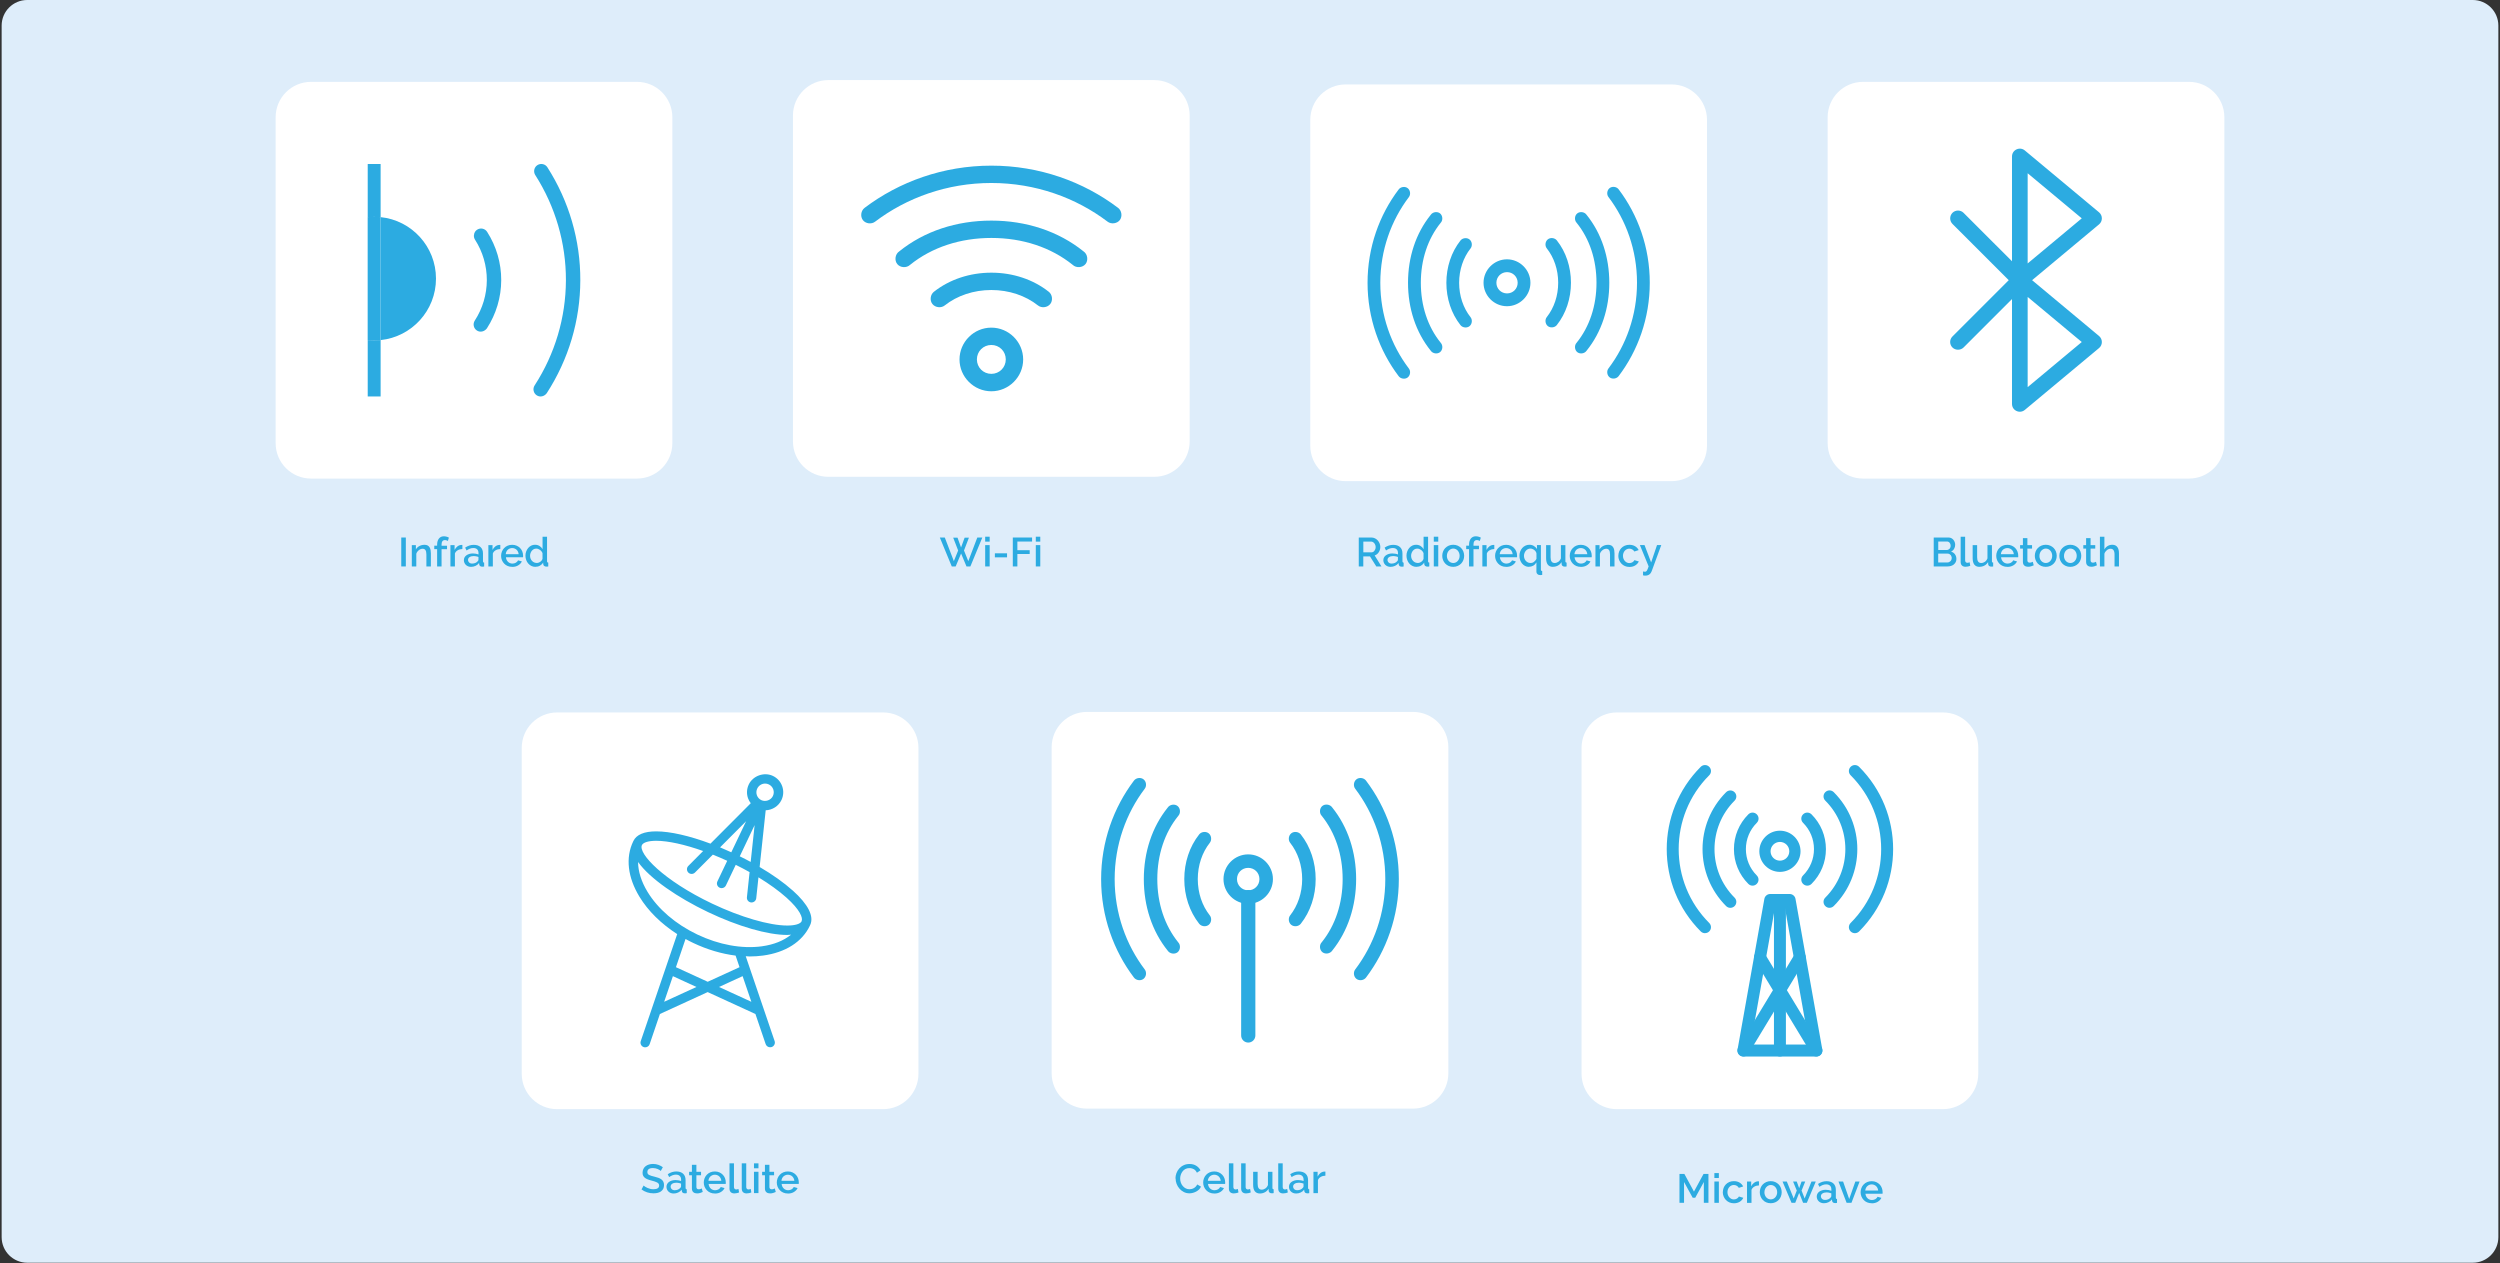 <svg width="758" height="383" viewBox="0 0 758 383" fill="none" xmlns="http://www.w3.org/2000/svg">
<rect x="0" y="0" width="758" height="383" fill="#333333" stroke="none"/>
<g clip-path="url(#clip0_285_2)">
<path d="M749.745 0H8.255C3.972 0 0.5 3.472 0.5 7.755V375.103C0.5 379.386 3.972 382.858 8.255 382.858H749.745C754.028 382.858 757.5 379.386 757.5 375.103V7.755C757.5 3.472 754.028 0 749.745 0Z" fill="#DEEDFA"/>
<path d="M121.663 171.746V162.975H123.05V171.746H121.663Z" fill="#2CABE1"/>
<path d="M130.64 171.746H129.282V168.122C129.282 167.518 129.185 167.065 128.993 166.791C128.801 166.516 128.513 166.379 128.142 166.379C127.95 166.379 127.744 166.42 127.552 166.489C127.36 166.557 127.168 166.667 127.003 166.804C126.825 166.942 126.674 167.106 126.536 167.285C126.399 167.463 126.289 167.669 126.221 167.902V171.746H124.862V165.281H126.097V166.585C126.344 166.145 126.701 165.802 127.168 165.555C127.634 165.308 128.156 165.185 128.719 165.185C129.103 165.185 129.419 165.253 129.666 165.39C129.913 165.528 130.105 165.72 130.256 165.967C130.407 166.214 130.503 166.489 130.558 166.804C130.613 167.12 130.64 167.449 130.64 167.806V171.746Z" fill="#2CABE1"/>
<path d="M132.535 171.745V166.502H131.67V165.445H132.535V165.184C132.535 164.388 132.713 163.757 133.084 163.29C133.454 162.823 133.962 162.604 134.594 162.604C134.855 162.604 135.115 162.645 135.376 162.713C135.637 162.782 135.87 162.878 136.104 163.002L135.802 164.017C135.678 163.949 135.527 163.88 135.362 163.825C135.198 163.77 135.033 163.757 134.868 163.757C134.553 163.757 134.305 163.88 134.127 164.113C133.962 164.347 133.88 164.704 133.88 165.157V165.459H135.541V166.516H133.88V171.759H132.521L132.535 171.745Z" fill="#2CABE1"/>
<path d="M140.194 166.461C139.672 166.475 139.206 166.598 138.794 166.832C138.382 167.065 138.094 167.381 137.929 167.806V171.759H136.57V165.294H137.833V166.735C138.053 166.296 138.341 165.939 138.698 165.665C139.055 165.39 139.439 165.253 139.851 165.226H140.057C140.057 165.226 140.153 165.226 140.194 165.226V166.447V166.461Z" fill="#2CABE1"/>
<path d="M142.816 171.869C142.5 171.869 142.212 171.814 141.951 171.718C141.677 171.608 141.457 171.471 141.265 171.293C141.073 171.114 140.922 170.895 140.812 170.648C140.702 170.401 140.647 170.126 140.647 169.852C140.647 169.55 140.716 169.275 140.839 169.028C140.976 168.781 141.155 168.561 141.402 168.383C141.649 168.204 141.937 168.067 142.267 167.957C142.596 167.861 142.967 167.806 143.379 167.806C143.681 167.806 143.983 167.834 144.285 167.889C144.587 167.944 144.847 168.012 145.081 168.108V167.669C145.081 167.189 144.943 166.818 144.669 166.557C144.394 166.283 144.01 166.159 143.502 166.159C143.159 166.159 142.816 166.228 142.486 166.351C142.157 166.475 141.814 166.667 141.457 166.9L141.031 166.036C141.869 165.473 142.733 165.198 143.626 165.198C144.518 165.198 145.204 165.418 145.698 165.871C146.193 166.324 146.44 166.969 146.44 167.82V170.153C146.44 170.442 146.563 170.593 146.797 170.593V171.759C146.659 171.787 146.549 171.801 146.453 171.814C146.357 171.828 146.261 171.814 146.179 171.814C145.918 171.814 145.712 171.746 145.561 171.622C145.41 171.485 145.328 171.32 145.3 171.114L145.259 170.703C144.971 171.087 144.614 171.375 144.188 171.567C143.763 171.773 143.31 171.869 142.816 171.869ZM143.186 170.867C143.516 170.867 143.832 170.812 144.12 170.689C144.408 170.565 144.641 170.401 144.806 170.195C144.985 170.044 145.067 169.893 145.067 169.728V168.877C144.834 168.781 144.587 168.712 144.326 168.671C144.065 168.616 143.818 168.602 143.571 168.602C143.09 168.602 142.692 168.712 142.377 168.918C142.075 169.124 141.91 169.412 141.91 169.755C141.91 170.071 142.033 170.346 142.267 170.565C142.5 170.785 142.816 170.895 143.186 170.895V170.867Z" fill="#2CABE1"/>
<path d="M151.697 166.461C151.175 166.475 150.709 166.598 150.297 166.832C149.885 167.065 149.597 167.381 149.432 167.806V171.759H148.073V165.294H149.336V166.735C149.556 166.296 149.844 165.939 150.201 165.665C150.558 165.39 150.942 165.253 151.354 165.226H151.56C151.56 165.226 151.656 165.226 151.697 165.226V166.447V166.461Z" fill="#2CABE1"/>
<path d="M155.293 171.869C154.785 171.869 154.332 171.787 153.921 171.609C153.509 171.43 153.152 171.197 152.864 170.881C152.575 170.579 152.342 170.222 152.177 169.824C152.013 169.426 151.93 168.987 151.93 168.534C151.93 168.081 152.013 167.655 152.177 167.244C152.342 166.832 152.562 166.475 152.864 166.173C153.152 165.857 153.509 165.624 153.921 165.445C154.332 165.267 154.799 165.185 155.307 165.185C155.815 165.185 156.268 165.281 156.666 165.459C157.078 165.638 157.421 165.885 157.709 166.187C157.997 166.489 158.217 166.832 158.368 167.23C158.519 167.628 158.601 168.04 158.601 168.479C158.601 168.575 158.601 168.671 158.601 168.753C158.601 168.836 158.588 168.918 158.574 168.973H153.399C153.426 169.261 153.495 169.522 153.605 169.755C153.715 169.989 153.866 170.181 154.044 170.359C154.223 170.538 154.428 170.661 154.648 170.744C154.868 170.826 155.115 170.881 155.362 170.881C155.54 170.881 155.719 170.854 155.897 170.812C156.076 170.771 156.24 170.703 156.391 170.62C156.542 170.538 156.666 170.428 156.789 170.305C156.913 170.181 156.995 170.044 157.064 169.893L158.231 170.222C158.011 170.703 157.64 171.101 157.119 171.416C156.597 171.732 156.007 171.883 155.321 171.883L155.293 171.869ZM157.256 168.026C157.229 167.751 157.16 167.504 157.05 167.271C156.94 167.038 156.803 166.845 156.625 166.681C156.446 166.516 156.254 166.393 156.021 166.31C155.787 166.214 155.554 166.173 155.293 166.173C155.032 166.173 154.799 166.214 154.566 166.31C154.332 166.406 154.14 166.53 153.962 166.681C153.783 166.832 153.646 167.038 153.536 167.271C153.426 167.504 153.358 167.751 153.344 168.026H157.242H157.256Z" fill="#2CABE1"/>
<path d="M162.349 171.869C161.909 171.869 161.511 171.787 161.141 171.609C160.77 171.43 160.454 171.197 160.18 170.881C159.905 170.579 159.699 170.222 159.548 169.81C159.397 169.399 159.315 168.959 159.315 168.493C159.315 168.026 159.384 167.614 159.535 167.216C159.686 166.818 159.878 166.461 160.139 166.159C160.399 165.857 160.701 165.61 161.058 165.432C161.415 165.253 161.8 165.171 162.211 165.171C162.733 165.171 163.186 165.294 163.584 165.541C163.982 165.789 164.284 166.118 164.504 166.502V162.728H165.863V170.14C165.863 170.291 165.89 170.414 165.945 170.469C166 170.538 166.096 170.565 166.233 170.579V171.746C166.096 171.773 165.986 171.787 165.89 171.801C165.808 171.801 165.725 171.801 165.67 171.801C165.396 171.801 165.176 171.732 164.998 171.595C164.819 171.458 164.723 171.279 164.71 171.046L164.682 170.565C164.449 170.963 164.119 171.279 163.708 171.512C163.296 171.746 162.843 171.856 162.335 171.856L162.349 171.869ZM162.678 170.703C162.87 170.703 163.076 170.675 163.268 170.607C163.46 170.538 163.653 170.456 163.817 170.332C163.982 170.208 164.119 170.085 164.243 169.92C164.366 169.769 164.449 169.591 164.49 169.412V167.724C164.421 167.518 164.311 167.326 164.174 167.161C164.037 166.983 163.886 166.845 163.708 166.722C163.529 166.598 163.351 166.502 163.158 166.434C162.966 166.365 162.774 166.338 162.568 166.338C162.294 166.338 162.047 166.392 161.827 166.516C161.607 166.64 161.401 166.804 161.237 167.01C161.072 167.216 160.948 167.449 160.852 167.71C160.756 167.971 160.715 168.246 160.715 168.52C160.715 168.822 160.77 169.097 160.866 169.357C160.962 169.618 161.113 169.852 161.292 170.044C161.47 170.236 161.676 170.401 161.909 170.51C162.143 170.62 162.403 170.675 162.664 170.675L162.678 170.703Z" fill="#2CABE1"/>
<path d="M193.123 24.817H94.307C88.378 24.817 83.573 29.623 83.573 35.551V134.368C83.573 140.296 88.378 145.102 94.307 145.102H193.123C199.052 145.102 203.857 140.296 203.857 134.368V35.551C203.857 29.623 199.052 24.817 193.123 24.817Z" fill="white"/>
<path d="M115.404 65.832V49.717H111.492V65.832C112.137 65.79 112.782 65.777 113.455 65.777C114.128 65.777 114.773 65.79 115.418 65.832H115.404Z" fill="#2CABE1"/>
<path d="M111.492 103.112V120.202H115.404V103.112C114.759 103.153 114.114 103.167 113.441 103.167C112.769 103.167 112.123 103.153 111.478 103.112H111.492Z" fill="#2CABE1"/>
<path d="M132.192 84.473C132.192 74.782 124.834 66.807 115.404 65.832V103.113C124.834 102.138 132.192 94.163 132.192 84.473Z" fill="#2CABE1"/>
<path d="M113.441 65.735C112.782 65.735 112.123 65.776 111.478 65.831V103.112C112.123 103.181 112.769 103.209 113.441 103.209C114.114 103.209 114.759 103.167 115.404 103.112V65.831C114.759 65.763 114.114 65.735 113.441 65.735Z" fill="#2CABE1"/>
<path d="M162.321 50.664C162.486 50.43 162.692 50.224 162.953 50.06C163.968 49.414 165.327 49.703 165.972 50.732C172.534 61.013 175.993 72.873 175.951 85.007C175.924 97.155 172.396 108.987 165.766 119.227C165.053 120.188 163.762 120.531 162.747 119.872C161.731 119.213 161.443 117.868 162.101 116.853C168.278 107.313 171.545 96.29 171.586 84.993C171.614 73.697 168.402 62.66 162.294 53.079C161.813 52.311 161.854 51.364 162.335 50.664H162.321Z" fill="#2CABE1"/>
<path d="M144.051 70.238C144.216 70.004 144.422 69.799 144.683 69.634C145.698 68.989 147.057 69.277 147.702 70.306C150.503 74.699 151.985 79.764 151.971 84.953C151.958 90.141 150.448 95.192 147.62 99.571C146.879 100.532 145.616 100.875 144.6 100.216C143.584 99.558 143.296 98.212 143.955 97.197C146.33 93.532 147.593 89.29 147.606 84.939C147.606 80.588 146.385 76.346 144.024 72.667C143.543 71.912 143.584 70.952 144.065 70.251L144.051 70.238Z" fill="#2CABE1"/>
<path d="M289.016 163.016H290.32L291.391 165.994L292.475 163.016H293.779L292.283 166.914L293.587 170.14L296.319 162.975H297.842L294.219 171.746H293.038L291.405 167.82L289.757 171.746H288.577L284.953 162.975H286.463L289.208 170.14L290.512 166.914L289.003 163.016H289.016Z" fill="#2CABE1"/>
<path d="M298.707 164.224V162.728H300.066V164.224H298.707ZM298.707 171.746V165.281H300.066V171.746H298.707Z" fill="#2CABE1"/>
<path d="M301.645 168.987V167.766H305.337V168.987H301.645Z" fill="#2CABE1"/>
<path d="M307.08 171.746V162.975H312.928V164.196H308.467V166.818H312.2V167.971H308.467V171.746H307.08Z" fill="#2CABE1"/>
<path d="M314.053 164.224V162.728H315.412V164.224H314.053ZM314.053 171.746V165.281H315.412V171.746H314.053Z" fill="#2CABE1"/>
<path d="M349.975 24.282H251.159C245.23 24.282 240.425 29.088 240.425 35.016V133.833C240.425 139.761 245.23 144.567 251.159 144.567H349.975C355.904 144.567 360.71 139.761 360.71 133.833V35.016C360.71 29.088 355.904 24.282 349.975 24.282Z" fill="white"/>
<path d="M300.574 50.225C285.983 50.225 272.613 55.111 262.154 63.018C261.042 63.841 260.781 65.612 261.618 66.724C262.456 67.836 264.24 68.069 265.338 67.204C274.892 59.97 287.163 55.482 300.574 55.482C313.985 55.482 326.256 59.97 335.81 67.204C336.908 68.055 338.679 67.822 339.53 66.724C340.367 65.612 340.106 63.841 338.994 63.018C328.548 55.111 315.165 50.225 300.574 50.225ZM300.574 66.888C290.087 66.888 280.273 70.059 272.627 76.236C271.419 77.046 271.131 78.94 272.05 80.066C272.956 81.192 274.864 81.315 275.921 80.313C282.537 74.973 291.158 72.146 300.588 72.146C310.018 72.146 318.624 74.973 325.254 80.313C326.297 81.315 328.205 81.192 329.125 80.066C330.031 78.94 329.756 77.046 328.548 76.236C320.903 70.073 311.088 66.888 300.601 66.888H300.574ZM300.574 82.674C294.095 82.674 287.918 84.706 283.141 88.48C282.057 89.345 281.851 91.116 282.716 92.186C283.581 93.271 285.351 93.477 286.436 92.612C290.197 89.633 295.207 87.931 300.574 87.931C305.941 87.931 310.951 89.633 314.712 92.612C315.797 93.477 317.567 93.271 318.432 92.186C319.297 91.102 319.091 89.331 318.007 88.48C313.243 84.706 307.067 82.674 300.574 82.674ZM300.574 99.338C295.276 99.338 290.924 103.689 290.924 108.988C290.924 114.286 295.276 118.637 300.574 118.637C305.872 118.637 310.224 114.286 310.224 108.988C310.224 103.689 305.872 99.338 300.574 99.338ZM300.574 104.595C303.031 104.595 304.953 106.531 304.953 108.974C304.953 111.417 303.017 113.353 300.574 113.353C298.131 113.353 296.195 111.417 296.195 108.974C296.195 106.531 298.131 104.595 300.574 104.595Z" fill="#2CABE1"/>
<path d="M411.978 171.746V162.975H415.794C416.192 162.975 416.549 163.057 416.892 163.222C417.221 163.386 417.51 163.606 417.743 163.867C417.976 164.128 418.168 164.443 418.306 164.787C418.443 165.13 418.512 165.473 418.512 165.83C418.512 166.132 418.47 166.406 418.388 166.681C418.306 166.955 418.196 167.202 418.045 167.436C417.894 167.669 417.715 167.861 417.496 168.04C417.276 168.218 417.043 168.328 416.796 168.41L418.855 171.746H417.29L415.382 168.699H413.35V171.746H411.964H411.978ZM413.364 167.477H415.78C415.972 167.477 416.151 167.436 416.315 167.353C416.48 167.271 416.617 167.147 416.727 166.996C416.837 166.845 416.933 166.667 417.002 166.475C417.07 166.283 417.098 166.063 417.098 165.843C417.098 165.624 417.057 165.418 416.974 165.212C416.892 165.02 416.796 164.841 416.672 164.69C416.549 164.539 416.398 164.43 416.233 164.334C416.068 164.251 415.89 164.21 415.711 164.21H413.364V167.477Z" fill="#2CABE1"/>
<path d="M421.6 171.869C421.284 171.869 420.996 171.814 420.735 171.718C420.461 171.608 420.241 171.471 420.049 171.293C419.857 171.114 419.706 170.895 419.596 170.648C419.486 170.401 419.431 170.126 419.431 169.852C419.431 169.55 419.5 169.275 419.623 169.028C419.761 168.781 419.939 168.561 420.186 168.383C420.433 168.204 420.722 168.067 421.051 167.957C421.38 167.861 421.751 167.806 422.163 167.806C422.465 167.806 422.767 167.834 423.069 167.889C423.371 167.944 423.632 168.012 423.865 168.108V167.669C423.865 167.189 423.728 166.818 423.453 166.557C423.179 166.283 422.794 166.159 422.286 166.159C421.943 166.159 421.6 166.228 421.271 166.351C420.941 166.475 420.598 166.667 420.241 166.9L419.816 166.036C420.653 165.473 421.518 165.198 422.41 165.198C423.302 165.198 423.988 165.418 424.483 165.871C424.977 166.324 425.224 166.969 425.224 167.82V170.153C425.224 170.442 425.347 170.593 425.581 170.593V171.759C425.443 171.787 425.334 171.801 425.238 171.814C425.141 171.828 425.045 171.814 424.963 171.814C424.702 171.814 424.496 171.746 424.345 171.622C424.194 171.485 424.112 171.32 424.085 171.114L424.043 170.703C423.755 171.087 423.398 171.375 422.973 171.567C422.547 171.773 422.094 171.869 421.6 171.869ZM421.971 170.867C422.3 170.867 422.616 170.812 422.904 170.689C423.192 170.565 423.426 170.401 423.59 170.195C423.769 170.044 423.851 169.893 423.851 169.728V168.877C423.618 168.781 423.371 168.712 423.11 168.671C422.849 168.616 422.602 168.602 422.355 168.602C421.875 168.602 421.476 168.712 421.161 168.918C420.859 169.124 420.694 169.412 420.694 169.755C420.694 170.071 420.818 170.346 421.051 170.565C421.284 170.785 421.6 170.895 421.971 170.895V170.867Z" fill="#2CABE1"/>
<path d="M429.479 171.869C429.04 171.869 428.642 171.787 428.271 171.609C427.901 171.43 427.585 171.197 427.31 170.881C427.036 170.579 426.83 170.222 426.679 169.81C426.528 169.399 426.445 168.959 426.445 168.493C426.445 168.026 426.514 167.614 426.665 167.216C426.816 166.818 427.008 166.461 427.269 166.159C427.53 165.857 427.832 165.61 428.189 165.432C428.546 165.253 428.93 165.171 429.342 165.171C429.863 165.171 430.316 165.294 430.714 165.541C431.112 165.789 431.414 166.118 431.634 166.502V162.728H432.993V170.14C432.993 170.291 433.02 170.414 433.075 170.469C433.13 170.538 433.226 170.565 433.364 170.579V171.746C433.226 171.773 433.117 171.787 433.02 171.801C432.938 171.801 432.856 171.801 432.801 171.801C432.526 171.801 432.307 171.732 432.128 171.595C431.95 171.458 431.854 171.279 431.84 171.046L431.813 170.565C431.579 170.963 431.25 171.279 430.838 171.512C430.426 171.746 429.973 171.856 429.465 171.856L429.479 171.869ZM429.808 170.703C430.001 170.703 430.207 170.675 430.399 170.607C430.591 170.538 430.783 170.456 430.948 170.332C431.112 170.208 431.25 170.085 431.373 169.92C431.497 169.769 431.579 169.591 431.62 169.412V167.724C431.552 167.518 431.442 167.326 431.305 167.161C431.167 166.983 431.016 166.845 430.838 166.722C430.66 166.598 430.481 166.502 430.289 166.434C430.097 166.365 429.905 166.338 429.699 166.338C429.424 166.338 429.177 166.392 428.957 166.516C428.738 166.64 428.532 166.804 428.367 167.01C428.202 167.216 428.079 167.449 427.983 167.71C427.887 167.971 427.846 168.246 427.846 168.52C427.846 168.822 427.9 169.097 427.997 169.357C428.093 169.618 428.244 169.852 428.422 170.044C428.601 170.236 428.806 170.401 429.04 170.51C429.273 170.62 429.534 170.675 429.795 170.675L429.808 170.703Z" fill="#2CABE1"/>
<path d="M434.723 164.224V162.728H436.081V164.224H434.723ZM434.723 171.746V165.281H436.081V171.746H434.723Z" fill="#2CABE1"/>
<path d="M440.611 171.868C440.103 171.868 439.637 171.772 439.239 171.594C438.827 171.415 438.484 171.168 438.195 170.866C437.907 170.564 437.687 170.208 437.523 169.796C437.358 169.384 437.289 168.958 437.289 168.519C437.289 168.08 437.372 167.654 437.523 167.243C437.674 166.831 437.907 166.474 438.195 166.172C438.484 165.87 438.84 165.623 439.252 165.444C439.664 165.266 440.117 165.17 440.611 165.17C441.105 165.17 441.572 165.266 441.97 165.444C442.382 165.623 442.725 165.87 443.027 166.172C443.315 166.474 443.549 166.831 443.7 167.243C443.851 167.654 443.933 168.08 443.933 168.519C443.933 168.958 443.851 169.384 443.7 169.796C443.549 170.208 443.315 170.564 443.027 170.866C442.739 171.168 442.382 171.415 441.97 171.594C441.558 171.772 441.105 171.868 440.611 171.868ZM438.689 168.533C438.689 168.849 438.744 169.137 438.84 169.398C438.937 169.658 439.074 169.892 439.252 170.084C439.431 170.276 439.623 170.427 439.87 170.537C440.117 170.647 440.364 170.702 440.625 170.702C440.886 170.702 441.147 170.647 441.38 170.537C441.613 170.427 441.819 170.276 441.998 170.07C442.176 169.878 442.3 169.645 442.409 169.384C442.505 169.123 442.56 168.835 442.56 168.519C442.56 168.203 442.505 167.929 442.409 167.654C442.313 167.394 442.176 167.16 441.998 166.954C441.819 166.748 441.627 166.597 441.38 166.488C441.147 166.378 440.886 166.323 440.625 166.323C440.364 166.323 440.117 166.378 439.884 166.501C439.65 166.611 439.444 166.776 439.266 166.968C439.088 167.16 438.95 167.394 438.854 167.668C438.744 167.943 438.703 168.217 438.703 168.519L438.689 168.533Z" fill="#2CABE1"/>
<path d="M445.415 171.745V166.502H444.551V165.445H445.415V165.184C445.415 164.388 445.594 163.757 445.964 163.29C446.335 162.823 446.843 162.604 447.474 162.604C447.735 162.604 447.996 162.645 448.257 162.713C448.518 162.782 448.751 162.878 448.984 163.002L448.682 164.017C448.559 163.949 448.408 163.88 448.243 163.825C448.078 163.77 447.914 163.757 447.749 163.757C447.433 163.757 447.186 163.88 447.008 164.113C446.843 164.347 446.761 164.704 446.761 165.157V165.459H448.422V166.516H446.761V171.759H445.402L445.415 171.745Z" fill="#2CABE1"/>
<path d="M453.075 166.461C452.553 166.475 452.086 166.598 451.675 166.832C451.263 167.065 450.975 167.381 450.81 167.806V171.759H449.451V165.294H450.714V166.735C450.933 166.296 451.222 165.939 451.579 165.665C451.935 165.39 452.32 165.253 452.732 165.226H452.938C452.938 165.226 453.034 165.226 453.075 165.226V166.447V166.461Z" fill="#2CABE1"/>
<path d="M456.671 171.869C456.163 171.869 455.71 171.787 455.298 171.609C454.887 171.43 454.53 171.197 454.242 170.881C453.953 170.579 453.72 170.222 453.555 169.824C453.39 169.426 453.308 168.987 453.308 168.534C453.308 168.081 453.39 167.655 453.555 167.244C453.72 166.832 453.94 166.475 454.242 166.173C454.53 165.857 454.887 165.624 455.298 165.445C455.71 165.267 456.177 165.185 456.685 165.185C457.193 165.185 457.646 165.281 458.044 165.459C458.456 165.638 458.799 165.885 459.087 166.187C459.375 166.489 459.595 166.832 459.746 167.23C459.897 167.628 459.979 168.04 459.979 168.479C459.979 168.575 459.979 168.671 459.979 168.753C459.979 168.836 459.965 168.918 459.952 168.973H454.777C454.804 169.261 454.873 169.522 454.983 169.755C455.093 169.989 455.244 170.181 455.422 170.359C455.6 170.538 455.806 170.661 456.026 170.744C456.246 170.826 456.493 170.881 456.74 170.881C456.918 170.881 457.097 170.854 457.275 170.812C457.454 170.771 457.618 170.703 457.769 170.62C457.92 170.538 458.044 170.428 458.167 170.305C458.291 170.181 458.373 170.044 458.442 169.893L459.609 170.222C459.389 170.703 459.018 171.101 458.497 171.416C457.975 171.732 457.385 171.883 456.699 171.883L456.671 171.869ZM458.634 168.026C458.607 167.751 458.538 167.504 458.428 167.271C458.318 167.038 458.181 166.845 458.003 166.681C457.824 166.516 457.632 166.393 457.399 166.31C457.165 166.214 456.932 166.173 456.671 166.173C456.41 166.173 456.177 166.214 455.944 166.31C455.71 166.406 455.518 166.53 455.34 166.681C455.161 166.832 455.024 167.038 454.914 167.271C454.804 167.504 454.736 167.751 454.722 168.026H458.62H458.634Z" fill="#2CABE1"/>
<path d="M463.548 171.868C463.123 171.868 462.738 171.772 462.395 171.594C462.038 171.415 461.75 171.168 461.489 170.866C461.242 170.564 461.036 170.208 460.899 169.796C460.762 169.384 460.693 168.958 460.693 168.505C460.693 168.052 460.775 167.613 460.926 167.201C461.077 166.803 461.297 166.446 461.558 166.144C461.832 165.843 462.148 165.595 462.519 165.431C462.889 165.252 463.287 165.17 463.727 165.17C464.221 165.17 464.66 165.293 465.058 165.527C465.456 165.76 465.772 166.076 466.005 166.446V165.266H467.199V172.692C467.199 172.843 467.227 172.953 467.295 173.021C467.35 173.076 467.46 173.118 467.597 173.145V174.312C467.474 174.325 467.35 174.339 467.227 174.353C467.103 174.353 466.98 174.353 466.87 174.353C466.595 174.353 466.348 174.257 466.142 174.065C465.936 173.872 465.84 173.639 465.84 173.365V170.523C465.58 170.962 465.25 171.306 464.852 171.525C464.454 171.745 464.015 171.855 463.521 171.855L463.548 171.868ZM464.042 170.702C464.454 170.702 464.811 170.592 465.113 170.345C465.415 170.111 465.662 169.809 465.854 169.466V167.764C465.813 167.572 465.731 167.38 465.607 167.201C465.484 167.023 465.333 166.872 465.168 166.748C465.003 166.625 464.811 166.515 464.619 166.446C464.427 166.364 464.221 166.323 464.042 166.323C463.754 166.323 463.493 166.378 463.246 166.501C462.999 166.625 462.807 166.79 462.628 166.996C462.45 167.201 462.326 167.435 462.217 167.709C462.121 167.984 462.066 168.258 462.066 168.533C462.066 168.821 462.121 169.109 462.217 169.37C462.313 169.631 462.45 169.864 462.628 170.057C462.807 170.249 463.013 170.4 463.246 170.523C463.479 170.647 463.754 170.688 464.042 170.688V170.702Z" fill="#2CABE1"/>
<path d="M470.837 171.869C470.164 171.869 469.656 171.649 469.299 171.21C468.956 170.771 468.778 170.112 468.778 169.233V165.28H470.137V168.959C470.137 170.126 470.549 170.702 471.372 170.702C471.757 170.702 472.127 170.579 472.47 170.345C472.813 170.112 473.088 169.755 473.266 169.302V165.28H474.625V170.139C474.625 170.29 474.653 170.414 474.708 170.469C474.763 170.538 474.859 170.565 474.996 170.579V171.745C474.859 171.773 474.735 171.787 474.653 171.8C474.57 171.814 474.474 171.8 474.392 171.8C474.145 171.8 473.939 171.732 473.761 171.594C473.582 171.457 473.5 171.279 473.486 171.073L473.459 170.428C473.17 170.894 472.8 171.251 472.333 171.498C471.866 171.745 471.358 171.855 470.809 171.855L470.837 171.869Z" fill="#2CABE1"/>
<path d="M479.306 171.869C478.798 171.869 478.345 171.787 477.933 171.609C477.522 171.43 477.178 171.197 476.876 170.881C476.588 170.579 476.355 170.222 476.19 169.824C476.025 169.426 475.943 168.987 475.943 168.534C475.943 168.081 476.025 167.655 476.19 167.244C476.355 166.832 476.574 166.475 476.876 166.173C477.165 165.857 477.522 165.624 477.933 165.445C478.345 165.267 478.812 165.185 479.32 165.185C479.828 165.185 480.281 165.281 480.679 165.459C481.09 165.638 481.434 165.885 481.722 166.187C482.01 166.489 482.23 166.832 482.381 167.23C482.532 167.628 482.614 168.04 482.614 168.479C482.614 168.575 482.614 168.671 482.614 168.753C482.614 168.836 482.6 168.918 482.587 168.973H477.412C477.439 169.261 477.508 169.522 477.618 169.755C477.727 169.989 477.878 170.181 478.043 170.359C478.222 170.524 478.428 170.661 478.647 170.744C478.867 170.826 479.114 170.881 479.361 170.881C479.539 170.881 479.718 170.854 479.896 170.812C480.075 170.771 480.239 170.703 480.39 170.62C480.541 170.538 480.665 170.428 480.788 170.305C480.912 170.181 480.994 170.044 481.063 169.893L482.23 170.222C482.01 170.703 481.64 171.101 481.118 171.416C480.596 171.732 480.006 171.883 479.32 171.883L479.306 171.869ZM481.269 168.026C481.241 167.751 481.173 167.504 481.063 167.271C480.953 167.038 480.816 166.845 480.638 166.681C480.459 166.516 480.267 166.393 480.034 166.31C479.8 166.214 479.567 166.173 479.306 166.173C479.045 166.173 478.812 166.214 478.579 166.31C478.345 166.406 478.153 166.53 477.975 166.681C477.81 166.845 477.659 167.038 477.563 167.271C477.467 167.504 477.384 167.751 477.371 168.026H481.269Z" fill="#2CABE1"/>
<path d="M489.519 171.746H488.16V168.122C488.16 167.518 488.064 167.065 487.871 166.791C487.679 166.516 487.391 166.379 487.02 166.379C486.828 166.379 486.622 166.42 486.43 166.489C486.238 166.557 486.046 166.667 485.881 166.804C485.703 166.942 485.552 167.106 485.414 167.285C485.277 167.463 485.167 167.669 485.099 167.902V171.746H483.74V165.281H484.975V166.585C485.222 166.145 485.579 165.802 486.046 165.555C486.512 165.308 487.034 165.185 487.597 165.185C487.981 165.185 488.297 165.253 488.544 165.39C488.791 165.528 488.983 165.72 489.134 165.967C489.285 166.214 489.381 166.489 489.436 166.804C489.491 167.12 489.519 167.449 489.519 167.806V171.746Z" fill="#2CABE1"/>
<path d="M490.685 168.52C490.685 168.067 490.768 167.642 490.919 167.23C491.07 166.832 491.303 166.475 491.591 166.173C491.879 165.871 492.236 165.624 492.648 165.445C493.06 165.267 493.527 165.185 494.035 165.185C494.707 165.185 495.284 165.336 495.764 165.624C496.244 165.912 496.601 166.31 496.848 166.791L495.531 167.216C495.38 166.942 495.16 166.736 494.899 166.585C494.638 166.434 494.35 166.351 494.021 166.351C493.746 166.351 493.499 166.406 493.266 166.516C493.032 166.626 492.827 166.777 492.648 166.969C492.47 167.161 492.346 167.395 492.236 167.655C492.14 167.916 492.085 168.204 492.085 168.534C492.085 168.863 492.14 169.138 492.236 169.399C492.332 169.673 492.483 169.893 492.662 170.099C492.84 170.291 493.046 170.456 493.28 170.565C493.513 170.675 493.76 170.73 494.021 170.73C494.186 170.73 494.35 170.703 494.515 170.661C494.68 170.62 494.831 170.552 494.968 170.469C495.105 170.387 495.229 170.291 495.325 170.181C495.421 170.071 495.503 169.961 495.558 169.838L496.89 170.236C496.67 170.716 496.313 171.114 495.819 171.43C495.311 171.746 494.721 171.897 494.035 171.897C493.527 171.897 493.074 171.801 492.662 171.622C492.25 171.444 491.893 171.197 491.605 170.881C491.317 170.565 491.083 170.222 490.919 169.81C490.754 169.412 490.672 168.973 490.672 168.52H490.685Z" fill="#2CABE1"/>
<path d="M498.139 173.269C498.262 173.297 498.386 173.31 498.509 173.324C498.633 173.338 498.729 173.351 498.798 173.351C498.907 173.351 498.99 173.324 499.072 173.283C499.154 173.242 499.237 173.159 499.319 173.036C499.402 172.926 499.484 172.761 499.566 172.542C499.649 172.336 499.758 172.061 499.868 171.732L497.219 165.267H498.619L500.623 170.524L502.408 165.267H503.698L500.774 173.228C500.637 173.599 500.417 173.914 500.088 174.161C499.758 174.408 499.347 174.532 498.839 174.532C498.743 174.532 498.633 174.532 498.523 174.518C498.413 174.518 498.29 174.477 498.166 174.436V173.255L498.139 173.269Z" fill="#2CABE1"/>
<path d="M506.828 25.6H408.011C402.083 25.6 397.277 30.405 397.277 36.334V135.15C397.277 141.079 402.083 145.884 408.011 145.884H506.828C512.756 145.884 517.562 141.079 517.562 135.15V36.334C517.562 30.405 512.756 25.6 506.828 25.6Z" fill="white"/>
<path d="M500.211 85.736C500.211 74.988 496.615 65.119 490.781 57.418C490.177 56.595 488.86 56.403 488.05 57.02C487.24 57.638 487.061 58.956 487.693 59.752C493.032 66.793 496.341 75.839 496.341 85.722C496.341 95.605 493.032 104.651 487.693 111.693C487.061 112.502 487.24 113.806 488.05 114.424C488.86 115.042 490.177 114.85 490.781 114.026C496.615 106.326 500.211 96.47 500.211 85.708V85.736ZM487.94 85.736C487.94 78.008 485.606 70.774 481.049 65.132C480.445 64.24 479.059 64.034 478.222 64.707C477.384 65.38 477.302 66.78 478.043 67.562C481.983 72.435 484.055 78.79 484.055 85.736C484.055 92.681 481.969 99.037 478.043 103.91C477.302 104.678 477.398 106.092 478.222 106.765C479.059 107.437 480.445 107.232 481.049 106.339C485.593 100.711 487.94 93.478 487.94 85.736ZM476.314 85.736C476.314 80.959 474.817 76.402 472.031 72.888C471.4 72.092 470.096 71.941 469.299 72.572C468.503 73.204 468.352 74.508 468.984 75.304C471.18 78.076 472.443 81.769 472.443 85.722C472.443 89.675 471.18 93.368 468.984 96.141C468.352 96.937 468.503 98.241 469.299 98.872C470.096 99.504 471.4 99.353 472.031 98.556C474.817 95.042 476.314 90.485 476.314 85.708V85.736ZM414.641 85.736C414.641 96.484 418.237 106.353 424.071 114.054C424.675 114.877 425.993 115.069 426.802 114.452C427.612 113.834 427.791 112.516 427.159 111.72C421.82 104.678 418.512 95.633 418.512 85.75C418.512 75.867 421.82 66.821 427.159 59.779C427.791 58.969 427.612 57.665 426.802 57.048C425.993 56.43 424.675 56.622 424.071 57.446C418.237 65.146 414.641 75.002 414.641 85.763V85.736ZM426.912 85.736C426.912 93.464 429.246 100.698 433.803 106.339C434.407 107.232 435.793 107.437 436.631 106.765C437.468 106.092 437.55 104.692 436.809 103.91C432.869 99.037 430.797 92.681 430.797 85.736C430.797 78.79 432.883 72.435 436.809 67.562C437.55 66.793 437.454 65.38 436.631 64.707C435.793 64.034 434.407 64.24 433.803 65.132C429.259 70.76 426.912 77.994 426.912 85.736ZM438.538 85.736C438.538 90.513 440.035 95.07 442.821 98.584C443.453 99.38 444.757 99.531 445.553 98.9C446.349 98.268 446.5 96.964 445.868 96.168C443.672 93.395 442.409 89.703 442.409 85.75C442.409 81.796 443.672 78.104 445.868 75.331C446.5 74.535 446.349 73.231 445.553 72.6C444.757 71.968 443.453 72.119 442.821 72.915C440.035 76.429 438.538 80.987 438.538 85.763V85.736ZM464.028 85.736C464.028 81.838 460.817 78.626 456.918 78.626C453.02 78.626 449.808 81.838 449.808 85.736C449.808 89.634 453.02 92.846 456.918 92.846C460.817 92.846 464.028 89.634 464.028 85.736ZM460.158 85.736C460.158 87.548 458.73 88.962 456.932 88.962C455.134 88.962 453.706 87.534 453.706 85.736C453.706 83.938 455.134 82.51 456.932 82.51C458.73 82.51 460.158 83.938 460.158 85.736Z" fill="#2CABE1"/>
<path d="M593.181 169.495C593.181 169.852 593.112 170.167 592.961 170.442C592.81 170.716 592.618 170.963 592.385 171.156C592.137 171.348 591.863 171.499 591.533 171.595C591.204 171.691 590.847 171.746 590.49 171.746H586.304V162.975H590.82C591.122 162.975 591.396 163.043 591.643 163.167C591.89 163.304 592.096 163.469 592.275 163.675C592.453 163.881 592.577 164.128 592.673 164.388C592.769 164.663 592.81 164.924 592.81 165.198C592.81 165.624 592.7 166.022 592.481 166.406C592.261 166.791 591.945 167.065 591.547 167.244C592.055 167.395 592.453 167.655 592.741 168.053C593.03 168.451 593.181 168.918 593.181 169.481V169.495ZM587.676 164.183V166.763H590.216C590.394 166.763 590.545 166.736 590.696 166.667C590.833 166.598 590.971 166.516 591.081 166.406C591.19 166.296 591.273 166.159 591.341 166.008C591.396 165.857 591.437 165.679 591.437 165.487C591.437 165.102 591.328 164.8 591.122 164.553C590.902 164.306 590.641 164.183 590.312 164.183H587.69H587.676ZM591.767 169.234C591.767 169.055 591.739 168.877 591.671 168.712C591.616 168.548 591.52 168.397 591.424 168.273C591.314 168.149 591.19 168.053 591.039 167.971C590.888 167.902 590.737 167.861 590.559 167.861H587.663V170.538H590.463C590.641 170.538 590.806 170.497 590.971 170.428C591.122 170.359 591.259 170.263 591.383 170.14C591.492 170.016 591.588 169.879 591.657 169.714C591.726 169.55 591.753 169.385 591.753 169.206L591.767 169.234Z" fill="#2CABE1"/>
<path d="M594.471 162.728H595.83V169.879C595.83 170.112 595.885 170.305 596.008 170.442C596.132 170.579 596.31 170.648 596.53 170.648C596.626 170.648 596.722 170.634 596.846 170.593C596.969 170.565 597.079 170.524 597.189 170.483L597.381 171.54C597.189 171.636 596.955 171.705 596.681 171.76C596.406 171.814 596.159 171.842 595.953 171.842C595.487 171.842 595.116 171.718 594.855 171.458C594.594 171.197 594.471 170.84 594.471 170.373V162.728Z" fill="#2CABE1"/>
<path d="M600.167 171.869C599.495 171.869 598.987 171.649 598.63 171.21C598.287 170.771 598.108 170.112 598.108 169.233V165.28H599.467V168.959C599.467 170.126 599.879 170.702 600.703 170.702C601.087 170.702 601.458 170.579 601.801 170.345C602.144 170.112 602.419 169.755 602.597 169.302V165.28H603.956V170.139C603.956 170.29 603.983 170.414 604.038 170.469C604.093 170.538 604.189 170.565 604.327 170.579V171.745C604.189 171.773 604.066 171.787 603.983 171.8C603.901 171.814 603.805 171.8 603.723 171.8C603.475 171.8 603.27 171.732 603.091 171.594C602.913 171.457 602.83 171.279 602.817 171.073L602.789 170.428C602.501 170.894 602.13 171.251 601.664 171.498C601.197 171.745 600.689 171.855 600.14 171.855L600.167 171.869Z" fill="#2CABE1"/>
<path d="M608.623 171.869C608.115 171.869 607.662 171.787 607.25 171.609C606.838 171.43 606.482 171.197 606.193 170.881C605.905 170.579 605.672 170.222 605.507 169.824C605.342 169.426 605.26 168.987 605.26 168.534C605.26 168.081 605.342 167.655 605.507 167.244C605.672 166.832 605.891 166.475 606.193 166.173C606.482 165.857 606.838 165.624 607.25 165.445C607.662 165.267 608.129 165.185 608.637 165.185C609.145 165.185 609.598 165.281 609.996 165.459C610.407 165.638 610.751 165.885 611.039 166.187C611.327 166.489 611.547 166.832 611.698 167.23C611.849 167.628 611.931 168.04 611.931 168.479C611.931 168.575 611.931 168.671 611.931 168.753C611.931 168.836 611.917 168.918 611.904 168.973H606.729C606.756 169.261 606.825 169.522 606.935 169.755C607.044 169.989 607.195 170.181 607.374 170.359C607.552 170.538 607.758 170.661 607.978 170.744C608.197 170.826 608.444 170.881 608.692 170.881C608.87 170.881 609.048 170.854 609.227 170.812C609.405 170.771 609.57 170.703 609.721 170.62C609.872 170.538 609.996 170.428 610.119 170.305C610.243 170.181 610.325 170.044 610.394 169.893L611.56 170.222C611.341 170.703 610.97 171.101 610.449 171.416C609.927 171.732 609.337 171.883 608.65 171.883L608.623 171.869ZM610.586 168.026C610.558 167.751 610.49 167.504 610.38 167.271C610.27 167.038 610.133 166.845 609.954 166.681C609.776 166.516 609.584 166.393 609.35 166.31C609.117 166.214 608.884 166.173 608.623 166.173C608.362 166.173 608.129 166.214 607.895 166.31C607.662 166.406 607.47 166.53 607.291 166.681C607.113 166.832 606.976 167.038 606.866 167.271C606.756 167.504 606.687 167.751 606.674 168.026H610.572H610.586Z" fill="#2CABE1"/>
<path d="M616.598 171.417C616.42 171.499 616.186 171.595 615.884 171.691C615.582 171.801 615.253 171.842 614.91 171.842C614.69 171.842 614.498 171.815 614.306 171.76C614.114 171.705 613.949 171.609 613.812 171.499C613.661 171.389 613.551 171.238 613.468 171.046C613.386 170.868 613.345 170.634 613.345 170.373V166.338H612.494V165.281H613.345V163.153H614.704V165.281H616.118V166.338H614.704V169.948C614.717 170.181 614.786 170.346 614.923 170.442C615.047 170.552 615.212 170.593 615.404 170.593C615.596 170.593 615.774 170.566 615.953 170.497C616.131 170.428 616.255 170.373 616.337 170.332L616.625 171.403L616.598 171.417Z" fill="#2CABE1"/>
<path d="M620.277 171.869C619.769 171.869 619.302 171.773 618.904 171.595C618.492 171.416 618.149 171.169 617.861 170.867C617.573 170.565 617.353 170.208 617.188 169.797C617.024 169.385 616.955 168.959 616.955 168.52C616.955 168.081 617.037 167.655 617.188 167.244C617.339 166.832 617.573 166.475 617.861 166.173C618.149 165.871 618.506 165.624 618.918 165.445C619.33 165.267 619.783 165.171 620.277 165.171C620.771 165.171 621.238 165.267 621.636 165.445C622.047 165.624 622.391 165.871 622.693 166.173C622.981 166.475 623.214 166.832 623.365 167.244C623.516 167.655 623.598 168.081 623.598 168.52C623.598 168.959 623.516 169.385 623.365 169.797C623.214 170.208 622.981 170.565 622.693 170.867C622.404 171.169 622.047 171.416 621.636 171.595C621.224 171.773 620.771 171.869 620.277 171.869ZM618.355 168.534C618.355 168.85 618.41 169.138 618.506 169.399C618.602 169.659 618.739 169.893 618.918 170.085C619.096 170.277 619.288 170.428 619.535 170.538C619.783 170.648 620.03 170.703 620.29 170.703C620.551 170.703 620.812 170.648 621.045 170.538C621.279 170.428 621.485 170.277 621.663 170.071C621.842 169.879 621.965 169.646 622.075 169.385C622.171 169.124 622.226 168.836 622.226 168.52C622.226 168.204 622.171 167.93 622.075 167.655C621.979 167.395 621.842 167.161 621.663 166.955C621.485 166.749 621.292 166.598 621.045 166.489C620.812 166.379 620.551 166.324 620.29 166.324C620.03 166.324 619.783 166.379 619.549 166.502C619.316 166.612 619.11 166.777 618.932 166.969C618.753 167.161 618.616 167.395 618.52 167.669C618.41 167.944 618.369 168.218 618.369 168.52L618.355 168.534Z" fill="#2CABE1"/>
<path d="M627.716 171.869C627.209 171.869 626.742 171.773 626.344 171.595C625.932 171.416 625.589 171.169 625.301 170.867C625.012 170.565 624.793 170.208 624.628 169.797C624.463 169.385 624.395 168.959 624.395 168.52C624.395 168.081 624.477 167.655 624.628 167.244C624.779 166.832 625.012 166.475 625.301 166.173C625.589 165.871 625.946 165.624 626.358 165.445C626.769 165.267 627.222 165.171 627.716 165.171C628.211 165.171 628.677 165.267 629.075 165.445C629.487 165.624 629.83 165.871 630.132 166.173C630.421 166.475 630.654 166.832 630.805 167.244C630.956 167.655 631.038 168.081 631.038 168.52C631.038 168.959 630.956 169.385 630.805 169.797C630.654 170.208 630.421 170.565 630.132 170.867C629.844 171.169 629.487 171.416 629.075 171.595C628.664 171.773 628.211 171.869 627.716 171.869ZM625.795 168.534C625.795 168.85 625.85 169.138 625.946 169.399C626.042 169.659 626.179 169.893 626.358 170.085C626.536 170.277 626.728 170.428 626.975 170.538C627.222 170.648 627.469 170.703 627.73 170.703C627.991 170.703 628.252 170.648 628.485 170.538C628.718 170.428 628.924 170.277 629.103 170.071C629.281 169.879 629.405 169.646 629.515 169.385C629.611 169.124 629.666 168.836 629.666 168.52C629.666 168.204 629.611 167.93 629.515 167.655C629.419 167.395 629.281 167.161 629.103 166.955C628.924 166.749 628.732 166.598 628.485 166.489C628.252 166.379 627.991 166.324 627.73 166.324C627.469 166.324 627.222 166.379 626.989 166.502C626.756 166.612 626.55 166.777 626.371 166.969C626.193 167.161 626.056 167.395 625.959 167.669C625.85 167.944 625.808 168.218 625.808 168.52L625.795 168.534Z" fill="#2CABE1"/>
<path d="M635.76 171.417C635.582 171.499 635.348 171.595 635.046 171.691C634.744 171.801 634.415 171.842 634.072 171.842C633.852 171.842 633.66 171.815 633.468 171.76C633.276 171.705 633.111 171.609 632.974 171.499C632.823 171.389 632.713 171.238 632.63 171.046C632.548 170.868 632.507 170.634 632.507 170.373V166.338H631.656V165.281H632.507V163.153H633.866V165.281H635.28V166.338H633.866V169.948C633.88 170.181 633.948 170.346 634.085 170.442C634.209 170.552 634.374 170.593 634.566 170.593C634.758 170.593 634.937 170.566 635.115 170.497C635.293 170.428 635.417 170.373 635.499 170.332L635.788 171.403L635.76 171.417Z" fill="#2CABE1"/>
<path d="M642.486 171.746H641.127V168.122C641.127 167.532 641.017 167.093 640.811 166.804C640.606 166.516 640.304 166.379 639.906 166.379C639.713 166.379 639.521 166.42 639.343 166.489C639.151 166.557 638.972 166.667 638.807 166.804C638.643 166.942 638.492 167.106 638.354 167.285C638.217 167.463 638.121 167.669 638.052 167.902V171.746H636.694V162.728H638.052V166.585C638.3 166.145 638.629 165.789 639.054 165.541C639.48 165.294 639.947 165.171 640.441 165.171C640.839 165.171 641.182 165.239 641.429 165.39C641.69 165.528 641.896 165.734 642.047 165.967C642.198 166.2 642.308 166.489 642.376 166.804C642.445 167.12 642.472 167.449 642.472 167.806V171.746H642.486Z" fill="#2CABE1"/>
<path d="M663.693 24.817H564.877C558.948 24.817 554.143 29.623 554.143 35.551V134.368C554.143 140.296 558.948 145.102 564.877 145.102H663.693C669.622 145.102 674.428 140.296 674.428 134.368V35.551C674.428 29.623 669.622 24.817 663.693 24.817Z" fill="white"/>
<path d="M637.311 100.834L618.273 84.966L637.311 69.099C639.109 67.603 639.109 64.83 637.311 63.334L614.814 44.583C612.37 42.552 608.664 44.281 608.664 47.466V75.907L596.31 63.553C594.842 62.084 592.467 62.084 591.012 63.553C589.557 65.022 589.543 67.397 591.012 68.852L607.113 84.953L591.012 101.054C589.543 102.523 589.543 104.897 591.012 106.352C592.481 107.807 594.855 107.821 596.31 106.352L608.664 93.999V122.44C608.664 125.624 612.37 127.354 614.814 125.322L637.311 106.572C639.109 105.076 639.109 102.303 637.311 100.807V100.834ZM616.159 55.468L629.048 66.216L616.159 76.964V55.482V55.468ZM616.159 114.451V92.969L629.048 103.717L616.159 114.465V114.451Z" fill="#2CABE1"/>
<path d="M612.425 127.587C611.684 127.587 610.943 127.423 610.243 127.093C608.417 126.242 607.291 124.458 607.291 122.454V97.32L597.285 107.327C595.349 109.262 591.973 109.262 590.037 107.327C589.063 106.366 588.541 105.076 588.541 103.703C588.541 102.331 589.076 101.054 590.037 100.079L605.164 84.953L590.037 69.826C588.047 67.822 588.047 64.583 590.037 62.579C592.041 60.575 595.281 60.575 597.285 62.579L607.291 72.585V47.452C607.291 45.448 608.417 43.664 610.243 42.813C612.068 41.962 614.155 42.236 615.692 43.513L638.19 62.263C639.356 63.238 640.029 64.679 640.029 66.203C640.029 67.726 639.356 69.168 638.19 70.142L620.414 84.953L638.19 99.764C639.356 100.738 640.029 102.18 640.029 103.703C640.029 105.227 639.356 106.668 638.19 107.643L615.692 126.393C614.745 127.176 613.592 127.587 612.425 127.587ZM610.037 90.691V122.454C610.037 123.401 610.545 124.211 611.409 124.609C612.26 125.007 613.208 124.883 613.935 124.279L636.433 105.529C636.982 105.076 637.284 104.417 637.284 103.703C637.284 102.99 636.968 102.331 636.433 101.878L616.131 84.953L636.433 68.028C636.982 67.575 637.284 66.916 637.284 66.203C637.284 65.489 636.968 64.83 636.433 64.377L613.935 45.627C613.208 45.023 612.26 44.899 611.409 45.297C610.558 45.695 610.037 46.505 610.037 47.452V79.215L595.349 64.528C594.43 63.608 592.92 63.608 591.986 64.528C591.067 65.461 591.067 66.958 591.986 67.891L609.048 84.953L591.986 102.015C591.534 102.468 591.286 103.058 591.286 103.69C591.286 104.321 591.534 104.925 591.986 105.364C592.879 106.256 594.443 106.256 595.349 105.364L610.037 90.677V90.691ZM614.786 117.375V90.032L631.189 103.703L614.786 117.375ZM617.531 95.893V111.514L626.907 103.703L617.531 95.893ZM614.786 79.874V52.531L631.189 66.203L614.786 79.874ZM617.531 58.392V74.013L626.907 66.203L617.531 58.392Z" fill="white"/>
<path d="M356.399 357.3C356.399 356.778 356.495 356.243 356.688 355.721C356.88 355.2 357.154 354.733 357.525 354.307C357.896 353.895 358.335 353.552 358.87 353.305C359.392 353.044 359.996 352.921 360.655 352.921C361.451 352.921 362.137 353.099 362.7 353.456C363.263 353.813 363.702 354.266 363.99 354.843L362.906 355.57C362.782 355.309 362.631 355.09 362.467 354.898C362.302 354.705 362.11 354.568 361.904 354.472C361.698 354.362 361.478 354.294 361.259 354.239C361.039 354.184 360.819 354.17 360.613 354.17C360.147 354.17 359.749 354.266 359.405 354.445C359.062 354.623 358.774 354.87 358.541 355.186C358.307 355.502 358.129 355.831 358.005 356.215C357.882 356.6 357.827 356.97 357.827 357.355C357.827 357.78 357.896 358.192 358.033 358.576C358.17 358.961 358.362 359.304 358.623 359.606C358.87 359.908 359.172 360.141 359.515 360.319C359.858 360.498 360.243 360.58 360.655 360.58C360.874 360.58 361.094 360.553 361.313 360.498C361.533 360.443 361.753 360.361 361.972 360.237C362.192 360.114 362.37 359.963 362.549 359.784C362.727 359.606 362.878 359.386 362.988 359.125L364.141 359.784C364.004 360.114 363.798 360.402 363.551 360.649C363.29 360.896 363.002 361.116 362.686 361.28C362.37 361.445 362.027 361.582 361.67 361.678C361.313 361.774 360.957 361.816 360.613 361.816C359.996 361.816 359.433 361.678 358.925 361.418C358.417 361.157 357.978 360.814 357.607 360.388C357.237 359.963 356.948 359.482 356.743 358.947C356.537 358.411 356.441 357.862 356.441 357.3H356.399Z" fill="#2CABE1"/>
<path d="M368.163 361.87C367.655 361.87 367.202 361.788 366.79 361.61C366.379 361.431 366.022 361.198 365.733 360.882C365.445 360.58 365.212 360.223 365.047 359.825C364.882 359.427 364.8 358.988 364.8 358.535C364.8 358.082 364.882 357.656 365.047 357.245C365.212 356.833 365.431 356.476 365.733 356.174C366.022 355.858 366.379 355.625 366.79 355.446C367.202 355.268 367.669 355.186 368.177 355.186C368.685 355.186 369.138 355.282 369.536 355.46C369.934 355.638 370.291 355.886 370.579 356.188C370.867 356.49 371.087 356.833 371.238 357.231C371.389 357.629 371.471 358.054 371.471 358.48C371.471 358.576 371.471 358.672 371.471 358.754C371.471 358.837 371.457 358.919 371.444 358.974H366.269C366.296 359.262 366.365 359.523 366.475 359.756C366.584 359.99 366.735 360.182 366.914 360.36C367.092 360.539 367.298 360.662 367.518 360.745C367.751 360.841 367.985 360.882 368.232 360.882C368.41 360.882 368.589 360.855 368.767 360.813C368.945 360.772 369.11 360.704 369.261 360.621C369.412 360.539 369.536 360.429 369.659 360.305C369.783 360.182 369.865 360.045 369.934 359.894L371.1 360.223C370.881 360.704 370.51 361.102 369.989 361.417C369.467 361.733 368.877 361.884 368.19 361.884L368.163 361.87ZM370.126 358.027C370.098 357.752 370.03 357.505 369.92 357.272C369.81 357.039 369.673 356.846 369.494 356.682C369.316 356.517 369.124 356.393 368.89 356.311C368.657 356.215 368.424 356.174 368.163 356.174C367.902 356.174 367.669 356.215 367.435 356.311C367.202 356.407 367.01 356.531 366.832 356.682C366.653 356.833 366.516 357.039 366.406 357.272C366.296 357.505 366.228 357.752 366.214 358.027H370.112H370.126Z" fill="#2CABE1"/>
<path d="M372.597 352.729H373.956V359.88C373.956 360.113 374.01 360.306 374.134 360.443C374.258 360.58 374.436 360.649 374.656 360.649C374.752 360.649 374.848 360.635 374.971 360.594C375.095 360.566 375.205 360.525 375.314 360.484L375.507 361.541C375.314 361.637 375.081 361.706 374.807 361.761C374.532 361.815 374.285 361.843 374.079 361.843C373.612 361.843 373.242 361.719 372.981 361.459C372.72 361.198 372.597 360.841 372.597 360.374V352.729Z" fill="#2CABE1"/>
<path d="M376.316 352.729H377.675V359.88C377.675 360.113 377.73 360.306 377.854 360.443C377.977 360.58 378.156 360.649 378.375 360.649C378.472 360.649 378.568 360.635 378.691 360.594C378.815 360.566 378.924 360.525 379.034 360.484L379.226 361.541C379.034 361.637 378.801 361.706 378.526 361.761C378.252 361.815 378.005 361.843 377.799 361.843C377.332 361.843 376.962 361.719 376.701 361.459C376.44 361.198 376.316 360.841 376.316 360.374V352.729Z" fill="#2CABE1"/>
<path d="M382.013 361.87C381.34 361.87 380.832 361.65 380.476 361.211C380.119 360.772 379.954 360.113 379.954 359.234V355.281H381.313V358.96C381.313 360.127 381.725 360.703 382.548 360.703C382.933 360.703 383.303 360.58 383.646 360.346C383.99 360.113 384.264 359.756 384.443 359.303V355.281H385.801V360.14C385.801 360.291 385.829 360.401 385.884 360.47C385.939 360.538 386.035 360.566 386.172 360.58V361.746C386.035 361.774 385.911 361.788 385.829 361.801C385.747 361.815 385.65 361.801 385.568 361.801C385.321 361.801 385.115 361.733 384.937 361.595C384.758 361.458 384.676 361.28 384.662 361.074L384.635 360.429C384.346 360.895 383.976 361.252 383.509 361.499C383.042 361.746 382.535 361.87 381.986 361.87H382.013Z" fill="#2CABE1"/>
<path d="M387.558 352.729H388.917V359.88C388.917 360.113 388.972 360.306 389.096 360.443C389.219 360.58 389.398 360.649 389.617 360.649C389.714 360.649 389.81 360.635 389.933 360.594C390.057 360.566 390.166 360.525 390.276 360.484L390.468 361.541C390.276 361.637 390.043 361.706 389.768 361.761C389.494 361.815 389.247 361.843 389.041 361.843C388.574 361.843 388.204 361.719 387.943 361.459C387.682 361.198 387.558 360.841 387.558 360.374V352.729Z" fill="#2CABE1"/>
<path d="M392.98 361.87C392.665 361.87 392.376 361.815 392.116 361.719C391.841 361.609 391.621 361.472 391.429 361.294C391.237 361.115 391.086 360.896 390.976 360.649C390.867 360.402 390.812 360.127 390.812 359.839C390.812 359.537 390.88 359.262 391.004 359.015C391.141 358.768 391.319 358.548 391.567 358.37C391.814 358.192 392.102 358.054 392.431 357.945C392.761 357.848 393.131 357.794 393.543 357.794C393.845 357.794 394.147 357.821 394.449 357.876C394.751 357.931 395.012 357.999 395.245 358.096V357.656C395.245 357.176 395.108 356.805 394.833 356.544C394.559 356.284 394.175 356.146 393.667 356.146C393.324 356.146 392.98 356.215 392.651 356.339C392.322 356.462 391.978 356.654 391.621 356.888L391.196 356.023C392.033 355.46 392.898 355.186 393.79 355.186C394.682 355.186 395.369 355.419 395.863 355.872C396.357 356.325 396.604 356.97 396.604 357.821V360.155C396.604 360.443 396.728 360.594 396.961 360.594V361.76C396.824 361.788 396.714 361.802 396.618 361.815C396.522 361.829 396.426 361.815 396.343 361.815C396.083 361.815 395.877 361.747 395.726 361.623C395.575 361.486 395.492 361.321 395.465 361.115L395.424 360.704C395.135 361.088 394.779 361.376 394.353 361.568C393.928 361.774 393.475 361.87 392.98 361.87ZM393.351 360.868C393.68 360.868 393.996 360.813 394.284 360.69C394.573 360.566 394.806 360.402 394.971 360.196C395.149 360.045 395.232 359.894 395.232 359.729V358.878C394.998 358.782 394.751 358.713 394.49 358.672C394.23 358.617 393.982 358.603 393.735 358.603C393.255 358.603 392.857 358.713 392.541 358.919C392.239 359.125 392.074 359.413 392.074 359.756C392.074 360.072 392.198 360.347 392.431 360.566C392.665 360.786 392.98 360.896 393.351 360.896V360.868Z" fill="#2CABE1"/>
<path d="M401.861 356.462C401.34 356.476 400.873 356.599 400.461 356.833C400.05 357.066 399.761 357.382 399.597 357.807V361.76H398.238V355.295H399.5V356.736C399.72 356.297 400.008 355.94 400.365 355.666C400.722 355.391 401.106 355.254 401.518 355.227H401.724C401.724 355.227 401.82 355.227 401.861 355.227V356.448V356.462Z" fill="#2CABE1"/>
<path d="M428.408 215.849H329.592C323.663 215.849 318.858 220.654 318.858 226.583V325.399C318.858 331.328 323.663 336.134 329.592 336.134H428.408C434.337 336.134 439.142 331.328 439.142 325.399V226.583C439.142 220.654 434.337 215.849 428.408 215.849Z" fill="white"/>
<path d="M424.126 266.54C424.126 255.202 420.323 244.798 414.174 236.685C413.529 235.821 412.156 235.615 411.291 236.274C410.427 236.932 410.248 238.305 410.907 239.156C416.535 246.582 420.021 256.122 420.021 266.54C420.021 276.959 416.535 286.499 410.907 293.925C410.248 294.776 410.427 296.162 411.291 296.807C412.156 297.466 413.529 297.26 414.174 296.395C420.323 288.269 424.126 277.878 424.126 266.54ZM411.182 266.54C411.182 258.387 408.711 250.755 403.92 244.811C403.289 243.878 401.82 243.658 400.942 244.358C400.063 245.072 399.967 246.555 400.75 247.364C404.895 252.512 407.091 259.21 407.091 266.527C407.091 273.843 404.895 280.555 400.75 285.689C399.967 286.499 400.063 287.981 400.942 288.695C401.82 289.409 403.289 289.175 403.92 288.242C408.711 282.298 411.182 274.666 411.182 266.513V266.54ZM398.91 266.54C398.91 261.503 397.332 256.698 394.394 252.992C393.722 252.155 392.349 251.99 391.512 252.663C390.674 253.335 390.51 254.708 391.182 255.545C393.502 258.469 394.82 262.367 394.82 266.54C394.82 270.713 393.488 274.611 391.182 277.535C390.51 278.373 390.674 279.759 391.512 280.418C392.349 281.09 393.735 280.926 394.394 280.088C397.332 276.382 398.91 271.578 398.91 266.54ZM333.861 266.54C333.861 277.878 337.663 288.283 343.812 296.395C344.457 297.26 345.83 297.466 346.695 296.807C347.56 296.148 347.738 294.776 347.079 293.925C341.451 286.499 337.965 276.959 337.965 266.54C337.965 256.122 341.451 246.582 347.079 239.156C347.738 238.305 347.56 236.919 346.695 236.274C345.83 235.615 344.457 235.821 343.812 236.685C337.663 244.811 333.861 255.202 333.861 266.54ZM346.805 266.54C346.805 274.694 349.275 282.326 354.066 288.269C354.697 289.203 356.166 289.422 357.045 288.722C357.923 288.008 358.019 286.526 357.237 285.716C353.091 280.569 350.895 273.87 350.895 266.554C350.895 259.238 353.091 252.526 357.237 247.392C358.019 246.582 357.923 245.1 357.045 244.386C356.166 243.672 354.697 243.905 354.066 244.839C349.275 250.782 346.805 258.414 346.805 266.568V266.54ZM359.076 266.54C359.076 271.578 360.655 276.382 363.592 280.088C364.265 280.926 365.637 281.09 366.475 280.418C367.312 279.745 367.477 278.373 366.804 277.535C364.484 274.611 363.167 270.713 363.167 266.54C363.167 262.367 364.498 258.469 366.804 255.545C367.477 254.708 367.312 253.322 366.475 252.663C365.637 251.99 364.251 252.155 363.592 252.992C360.655 256.698 359.076 261.503 359.076 266.54ZM385.952 266.54C385.952 262.422 382.576 259.046 378.458 259.046C374.34 259.046 370.963 262.422 370.963 266.54C370.963 270.658 374.34 274.035 378.458 274.035C382.576 274.035 385.952 270.658 385.952 266.54ZM381.862 266.54C381.862 268.448 380.366 269.944 378.458 269.944C376.55 269.944 375.054 268.448 375.054 266.54C375.054 264.632 376.55 263.136 378.458 263.136C380.366 263.136 381.862 264.632 381.862 266.54Z" fill="#2CABE1"/>
<path d="M378.472 316.107C377.291 316.107 376.316 315.146 376.316 313.952V272.004C376.316 270.823 377.277 269.849 378.472 269.849C379.666 269.849 380.627 270.809 380.627 272.004V313.952C380.627 315.132 379.666 316.107 378.472 316.107Z" fill="#2CABE1"/>
<path d="M200.343 355.035C200.261 354.939 200.137 354.843 199.987 354.747C199.836 354.637 199.643 354.541 199.437 354.458C199.232 354.362 198.998 354.294 198.751 354.239C198.504 354.184 198.243 354.156 197.982 354.156C197.392 354.156 196.967 354.266 196.692 354.472C196.418 354.692 196.28 354.98 196.28 355.364C196.28 355.584 196.322 355.749 196.404 355.886C196.486 356.023 196.624 356.147 196.802 356.243C196.98 356.339 197.214 356.435 197.488 356.517C197.763 356.6 198.079 356.682 198.435 356.764C198.875 356.874 199.286 356.998 199.643 357.121C200 357.245 200.302 357.409 200.549 357.602C200.796 357.794 200.989 358.027 201.126 358.302C201.263 358.576 201.332 358.919 201.332 359.304C201.332 359.743 201.249 360.127 201.085 360.457C200.92 360.772 200.687 361.033 200.398 361.239C200.11 361.445 199.767 361.582 199.383 361.678C198.998 361.774 198.586 361.816 198.133 361.816C197.461 361.816 196.816 361.72 196.198 361.514C195.58 361.308 195.018 361.02 194.51 360.635L195.141 359.455C195.251 359.565 195.402 359.688 195.608 359.812C195.814 359.949 196.047 360.059 196.308 360.182C196.569 360.292 196.871 360.388 197.173 360.47C197.488 360.553 197.804 360.58 198.147 360.58C198.696 360.58 199.108 360.484 199.41 360.292C199.712 360.1 199.849 359.825 199.849 359.455C199.849 359.235 199.794 359.043 199.685 358.892C199.575 358.741 199.41 358.617 199.204 358.508C198.998 358.398 198.751 358.302 198.449 358.206C198.147 358.11 197.818 358.027 197.433 357.917C196.994 357.808 196.61 357.684 196.294 357.547C195.965 357.423 195.704 357.259 195.484 357.08C195.265 356.902 195.114 356.682 194.99 356.449C194.867 356.215 194.825 355.913 194.825 355.57C194.825 355.145 194.908 354.76 195.072 354.431C195.237 354.101 195.457 353.813 195.745 353.594C196.033 353.374 196.363 353.195 196.747 353.086C197.131 352.976 197.557 352.907 198.01 352.907C198.6 352.907 199.149 353.003 199.657 353.195C200.165 353.388 200.604 353.621 200.975 353.896L200.343 355.035Z" fill="#2CABE1"/>
<path d="M204.242 361.87C203.926 361.87 203.638 361.815 203.377 361.719C203.102 361.609 202.883 361.472 202.691 361.294C202.498 361.115 202.347 360.896 202.238 360.649C202.128 360.402 202.073 360.127 202.073 359.839C202.073 359.537 202.142 359.262 202.265 359.015C202.402 358.768 202.581 358.548 202.828 358.37C203.075 358.192 203.363 358.054 203.693 357.945C204.022 357.848 204.393 357.794 204.804 357.794C205.106 357.794 205.408 357.821 205.71 357.876C206.012 357.931 206.273 357.999 206.507 358.096V357.656C206.507 357.176 206.369 356.805 206.095 356.544C205.82 356.284 205.436 356.146 204.928 356.146C204.585 356.146 204.242 356.215 203.912 356.339C203.583 356.462 203.24 356.654 202.883 356.888L202.457 356.023C203.295 355.46 204.159 355.186 205.052 355.186C205.944 355.186 206.63 355.419 207.124 355.872C207.618 356.325 207.866 356.97 207.866 357.821V360.155C207.866 360.443 207.989 360.594 208.222 360.594V361.76C208.085 361.788 207.975 361.802 207.879 361.815C207.783 361.829 207.687 361.815 207.605 361.815C207.344 361.815 207.138 361.747 206.987 361.623C206.836 361.486 206.754 361.321 206.726 361.115L206.685 360.704C206.397 361.088 206.04 361.376 205.614 361.568C205.189 361.774 204.736 361.87 204.242 361.87ZM204.612 360.868C204.942 360.868 205.257 360.813 205.546 360.69C205.834 360.566 206.067 360.402 206.232 360.196C206.41 360.045 206.493 359.894 206.493 359.729V358.878C206.26 358.782 206.012 358.713 205.752 358.672C205.491 358.617 205.244 358.603 204.997 358.603C204.516 358.603 204.118 358.713 203.802 358.919C203.5 359.125 203.336 359.413 203.336 359.756C203.336 360.072 203.459 360.347 203.693 360.566C203.926 360.786 204.242 360.896 204.612 360.896V360.868Z" fill="#2CABE1"/>
<path d="M213.04 361.418C212.862 361.5 212.629 361.596 212.327 361.692C212.025 361.802 211.695 361.843 211.352 361.843C211.132 361.843 210.94 361.816 210.748 361.761C210.556 361.706 210.391 361.623 210.254 361.5C210.103 361.39 209.993 361.239 209.911 361.047C209.828 360.868 209.787 360.635 209.787 360.374V356.339H208.936V355.296H209.787V353.168H211.146V355.296H212.56V356.339H211.146V359.949C211.16 360.182 211.228 360.347 211.366 360.443C211.489 360.553 211.654 360.594 211.846 360.594C212.038 360.594 212.217 360.567 212.395 360.498C212.574 360.429 212.697 360.374 212.78 360.333L213.068 361.404L213.04 361.418Z" fill="#2CABE1"/>
<path d="M216.746 361.87C216.239 361.87 215.786 361.788 215.374 361.61C214.962 361.431 214.605 361.198 214.317 360.882C214.029 360.58 213.795 360.223 213.631 359.825C213.466 359.427 213.384 358.988 213.384 358.535C213.384 358.082 213.466 357.656 213.631 357.245C213.795 356.833 214.015 356.476 214.317 356.174C214.605 355.858 214.962 355.625 215.374 355.446C215.786 355.268 216.252 355.186 216.76 355.186C217.268 355.186 217.721 355.282 218.119 355.46C218.517 355.638 218.874 355.886 219.162 356.188C219.451 356.49 219.67 356.833 219.821 357.231C219.972 357.629 220.055 358.054 220.055 358.48C220.055 358.576 220.055 358.672 220.055 358.754C220.055 358.837 220.041 358.919 220.027 358.974H214.852C214.88 359.262 214.948 359.523 215.058 359.756C215.168 359.99 215.319 360.182 215.497 360.36C215.676 360.539 215.882 360.662 216.101 360.745C216.335 360.841 216.568 360.882 216.815 360.882C216.994 360.882 217.172 360.855 217.35 360.813C217.529 360.772 217.694 360.704 217.845 360.621C217.996 360.539 218.119 360.429 218.243 360.305C218.366 360.182 218.449 360.045 218.517 359.894L219.684 360.223C219.464 360.704 219.094 361.102 218.572 361.417C218.051 361.733 217.46 361.884 216.774 361.884L216.746 361.87ZM218.709 358.027C218.682 357.752 218.613 357.505 218.503 357.272C218.394 357.039 218.256 356.846 218.078 356.682C217.9 356.517 217.707 356.393 217.474 356.311C217.241 356.215 217.007 356.174 216.746 356.174C216.486 356.174 216.252 356.215 216.019 356.311C215.786 356.407 215.593 356.531 215.415 356.682C215.237 356.833 215.099 357.039 214.99 357.272C214.88 357.505 214.811 357.752 214.797 358.027H218.696H218.709Z" fill="#2CABE1"/>
<path d="M221.18 352.729H222.539V359.88C222.539 360.113 222.594 360.306 222.718 360.443C222.841 360.58 223.019 360.649 223.239 360.649C223.335 360.649 223.431 360.635 223.555 360.594C223.678 360.566 223.788 360.525 223.898 360.484L224.09 361.541C223.898 361.637 223.665 361.706 223.39 361.761C223.116 361.815 222.869 361.843 222.663 361.843C222.196 361.843 221.825 361.719 221.564 361.459C221.304 361.198 221.18 360.841 221.18 360.374V352.729Z" fill="#2CABE1"/>
<path d="M224.9 352.729H226.259V359.88C226.259 360.113 226.314 360.306 226.437 360.443C226.561 360.58 226.739 360.649 226.959 360.649C227.055 360.649 227.151 360.635 227.275 360.594C227.398 360.566 227.508 360.525 227.618 360.484L227.81 361.541C227.618 361.637 227.384 361.706 227.11 361.761C226.835 361.815 226.588 361.843 226.382 361.843C225.916 361.843 225.545 361.719 225.284 361.459C225.024 361.198 224.9 360.841 224.9 360.374V352.729Z" fill="#2CABE1"/>
<path d="M228.606 354.225V352.729H229.965V354.225H228.606ZM228.606 361.747V355.282H229.965V361.747H228.606Z" fill="#2CABE1"/>
<path d="M235.181 361.418C235.003 361.5 234.769 361.596 234.467 361.692C234.165 361.802 233.836 361.843 233.493 361.843C233.273 361.843 233.081 361.816 232.889 361.761C232.697 361.706 232.532 361.623 232.395 361.5C232.244 361.39 232.134 361.239 232.051 361.047C231.969 360.868 231.928 360.635 231.928 360.374V356.339H231.077V355.296H231.928V353.168H233.287V355.296H234.701V356.339H233.287V359.949C233.301 360.182 233.369 360.347 233.506 360.443C233.63 360.553 233.795 360.594 233.987 360.594C234.179 360.594 234.358 360.567 234.536 360.498C234.714 360.429 234.838 360.374 234.92 360.333L235.209 361.404L235.181 361.418Z" fill="#2CABE1"/>
<path d="M238.887 361.87C238.379 361.87 237.926 361.788 237.515 361.61C237.103 361.431 236.746 361.198 236.458 360.882C236.169 360.58 235.936 360.223 235.771 359.825C235.607 359.427 235.524 358.988 235.524 358.535C235.524 358.082 235.607 357.656 235.771 357.245C235.936 356.833 236.156 356.476 236.458 356.174C236.746 355.858 237.103 355.625 237.515 355.446C237.926 355.268 238.393 355.186 238.901 355.186C239.409 355.186 239.862 355.282 240.26 355.46C240.658 355.638 241.015 355.886 241.303 356.188C241.591 356.49 241.811 356.833 241.962 357.231C242.113 357.629 242.195 358.054 242.195 358.48C242.195 358.576 242.195 358.672 242.195 358.754C242.195 358.837 242.182 358.919 242.168 358.974H236.993C237.02 359.262 237.089 359.523 237.199 359.756C237.309 359.99 237.46 360.182 237.638 360.36C237.817 360.539 238.023 360.662 238.242 360.745C238.475 360.841 238.709 360.882 238.956 360.882C239.134 360.882 239.313 360.855 239.491 360.813C239.67 360.772 239.834 360.704 239.985 360.621C240.136 360.539 240.26 360.429 240.383 360.305C240.507 360.182 240.589 360.045 240.658 359.894L241.825 360.223C241.605 360.704 241.234 361.102 240.713 361.417C240.191 361.733 239.601 361.884 238.915 361.884L238.887 361.87ZM240.85 358.027C240.823 357.752 240.754 357.505 240.644 357.272C240.534 357.039 240.397 356.846 240.219 356.682C240.04 356.517 239.848 356.393 239.615 356.311C239.381 356.215 239.148 356.174 238.887 356.174C238.626 356.174 238.393 356.215 238.16 356.311C237.926 356.407 237.734 356.531 237.556 356.682C237.377 356.833 237.24 357.039 237.13 357.272C237.02 357.505 236.952 357.752 236.938 358.027H240.836H240.85Z" fill="#2CABE1"/>
<path d="M267.74 216.013H168.924C162.995 216.013 158.189 220.819 158.189 226.747V325.563C158.189 331.492 162.995 336.298 168.924 336.298H267.74C273.669 336.298 278.474 331.492 278.474 325.563V226.747C278.474 220.819 273.669 216.013 267.74 216.013Z" fill="white"/>
<path d="M240.356 270.013C237.679 267.611 234.234 265.167 230.322 262.875L232.161 245.676C234.193 245.607 236.06 244.413 236.938 242.574C237.57 241.256 237.652 239.76 237.158 238.373C236.664 236.987 235.675 235.889 234.344 235.257C231.681 233.995 228.277 235.216 227.028 237.852C226.396 239.183 226.314 240.666 226.808 242.052C227 242.601 227.288 243.082 227.632 243.534L215.415 255.792C209.087 253.431 203.24 252.072 198.957 252.072C195.292 252.072 192.972 253.061 192.039 254.996C192.025 255.024 192.025 255.051 192.011 255.092C192.011 255.12 191.984 255.12 191.97 255.147C189.623 260.061 190.309 266.005 193.878 271.88C196.5 276.203 200.481 280.102 205.326 283.218L197.598 305.921C197.598 305.921 197.598 305.921 197.598 305.935L194.276 315.667C194.015 316.408 194.427 317.232 195.169 317.479C195.32 317.534 195.471 317.548 195.635 317.548C196.225 317.548 196.788 317.177 196.98 316.573L200.083 307.445L214.564 300.801L229.045 307.445L232.148 316.573C232.353 317.163 232.903 317.534 233.506 317.534C233.657 317.534 233.808 317.506 233.973 317.465C234.714 317.204 235.126 316.395 234.865 315.653L226.108 289.93C226.506 289.944 226.904 289.999 227.288 289.999C228.675 289.999 230.034 289.902 231.365 289.724C238.173 288.804 243.225 285.579 245.558 280.665C245.572 280.637 245.558 280.61 245.572 280.582C245.586 280.555 245.613 280.541 245.627 280.514C246.89 277.864 245.064 274.213 240.342 269.985L240.356 270.013ZM229.608 239.073C230.034 238.167 230.981 237.577 231.983 237.577C232.381 237.577 232.752 237.66 233.108 237.838C233.74 238.14 234.22 238.675 234.454 239.334C234.687 239.993 234.646 240.707 234.344 241.352C233.74 242.615 232.12 243.205 230.83 242.601C230.198 242.299 229.718 241.764 229.485 241.105C229.251 240.446 229.292 239.732 229.594 239.087L229.608 239.073ZM228.798 250.206L227.604 261.338C226.533 260.747 225.422 260.185 224.296 259.636L228.785 250.206H228.798ZM226.218 248.998L221.729 258.414C220.59 257.892 219.451 257.398 218.325 256.918L226.231 248.984L226.218 248.998ZM201.373 303.739L204.022 295.97L211.16 299.25L201.373 303.739ZM204.942 293.252L207.852 284.7C208.62 285.126 209.403 285.537 210.199 285.908C214.413 287.912 218.792 289.202 223.033 289.738L224.227 293.252L214.578 297.672L204.942 293.252ZM227.796 303.739L218.009 299.25L225.161 295.97L227.81 303.739H227.796ZM230.981 286.924C224.927 287.734 217.982 286.471 211.421 283.341C204.859 280.212 199.492 275.613 196.322 270.397C194.441 267.295 193.48 264.22 193.466 261.365C197.076 266.43 205.559 272.195 214.646 276.533C223.761 280.884 232.752 283.478 238.695 283.478C239.121 283.478 239.45 283.424 239.848 283.396C237.624 285.208 234.605 286.43 230.967 286.924H230.981ZM243.06 279.319C242.676 280.143 241.042 280.623 238.723 280.623C233.259 280.623 224.516 278.07 215.895 273.966C201.112 266.924 193.425 258.757 194.633 256.231C195.018 255.422 196.637 254.927 198.971 254.927C202.595 254.927 207.673 256.067 213.191 258.03L208.703 262.546C208.14 263.108 208.154 264.014 208.703 264.563C208.977 264.838 209.348 264.975 209.705 264.975C210.062 264.975 210.432 264.838 210.721 264.55L216.129 259.128C217.57 259.704 219.039 260.322 220.494 260.995L217.515 267.24C217.172 267.954 217.474 268.805 218.188 269.148C218.394 269.244 218.6 269.285 218.805 269.285C219.341 269.285 219.849 268.983 220.096 268.475L223.074 262.216C224.516 262.93 225.93 263.671 227.275 264.426L226.465 272.058C226.382 272.84 226.945 273.541 227.728 273.623C227.783 273.623 227.824 273.623 227.879 273.623C228.592 273.623 229.224 273.074 229.292 272.346L229.965 266.005C233.246 268.009 236.142 270.095 238.434 272.14C242.593 275.86 243.513 278.331 243.046 279.306L243.06 279.319Z" fill="#2CABE1"/>
<path d="M516.601 364.698V358.384L513.993 363.161H513.224L510.602 358.384V364.698H509.216V355.927H510.698L513.608 361.294L516.518 355.927H518.001V364.698H516.601Z" fill="#2CABE1"/>
<path d="M519.799 357.176V355.68H521.158V357.176H519.799ZM519.799 364.698V358.233H521.158V364.698H519.799Z" fill="#2CABE1"/>
<path d="M522.366 361.459C522.366 361.006 522.448 360.58 522.599 360.168C522.75 359.77 522.984 359.413 523.272 359.111C523.56 358.809 523.917 358.562 524.329 358.384C524.741 358.205 525.207 358.123 525.715 358.123C526.388 358.123 526.964 358.274 527.445 358.562C527.925 358.851 528.282 359.249 528.529 359.729L527.211 360.155C527.06 359.88 526.841 359.674 526.58 359.523C526.319 359.372 526.031 359.29 525.701 359.29C525.427 359.29 525.18 359.345 524.947 359.455C524.713 359.564 524.507 359.715 524.329 359.908C524.15 360.1 524.027 360.333 523.917 360.594C523.821 360.855 523.766 361.157 523.766 361.472C523.766 361.788 523.821 362.076 523.917 362.337C524.013 362.612 524.164 362.845 524.343 363.037C524.521 363.229 524.727 363.394 524.96 363.504C525.194 363.614 525.441 363.669 525.701 363.669C525.866 363.669 526.031 363.641 526.196 363.6C526.36 363.559 526.511 363.49 526.649 363.408C526.786 363.325 526.909 363.229 527.005 363.119C527.102 363.01 527.184 362.9 527.239 362.776L528.57 363.174C528.351 363.669 527.994 364.053 527.5 364.369C526.992 364.671 526.402 364.835 525.715 364.835C525.207 364.835 524.754 364.739 524.343 364.561C523.931 364.382 523.574 364.135 523.286 363.82C522.997 363.518 522.764 363.161 522.599 362.749C522.435 362.351 522.352 361.912 522.352 361.459H522.366Z" fill="#2CABE1"/>
<path d="M533.32 359.413C532.798 359.427 532.331 359.55 531.92 359.784C531.508 360.017 531.219 360.333 531.055 360.758V364.712H529.696V358.246H530.959V359.688C531.178 359.248 531.467 358.892 531.823 358.617C532.18 358.356 532.565 358.205 532.976 358.178H533.182C533.182 358.178 533.278 358.178 533.32 358.178V359.399V359.413Z" fill="#2CABE1"/>
<path d="M536.888 364.822C536.381 364.822 535.914 364.725 535.516 364.547C535.104 364.369 534.761 364.121 534.473 363.82C534.184 363.518 533.965 363.161 533.8 362.749C533.635 362.337 533.567 361.912 533.567 361.472C533.567 361.033 533.649 360.608 533.8 360.196C533.951 359.784 534.184 359.427 534.473 359.125C534.761 358.823 535.118 358.576 535.53 358.398C535.941 358.219 536.394 358.123 536.888 358.123C537.383 358.123 537.849 358.219 538.247 358.398C538.659 358.576 539.002 358.823 539.304 359.125C539.606 359.427 539.826 359.784 539.977 360.196C540.128 360.608 540.21 361.033 540.21 361.472C540.21 361.912 540.128 362.337 539.977 362.749C539.826 363.161 539.593 363.518 539.304 363.82C539.016 364.121 538.659 364.369 538.247 364.547C537.836 364.725 537.383 364.822 536.888 364.822ZM534.967 361.486C534.967 361.802 535.022 362.09 535.118 362.351C535.214 362.612 535.351 362.845 535.53 363.037C535.708 363.229 535.9 363.38 536.147 363.49C536.394 363.6 536.641 363.655 536.902 363.655C537.163 363.655 537.424 363.6 537.657 363.49C537.891 363.38 538.096 363.229 538.275 363.023C538.453 362.831 538.577 362.598 538.687 362.337C538.796 362.076 538.838 361.788 538.838 361.472C538.838 361.157 538.783 360.882 538.687 360.621C538.591 360.36 538.453 360.113 538.275 359.921C538.096 359.729 537.904 359.564 537.657 359.455C537.424 359.345 537.163 359.29 536.902 359.29C536.641 359.29 536.394 359.345 536.161 359.468C535.928 359.578 535.722 359.743 535.543 359.935C535.365 360.127 535.228 360.36 535.132 360.635C535.022 360.896 534.981 361.184 534.981 361.5L534.967 361.486Z" fill="#2CABE1"/>
<path d="M549.242 358.232H550.546L547.828 364.698H546.703L545.509 361.691L544.314 364.698H543.189L540.457 358.232H541.761L543.848 363.38L544.781 360.978L543.656 358.232H544.767L545.509 360.264L546.236 358.232H547.348L546.236 360.978L547.17 363.38L549.242 358.232Z" fill="#2CABE1"/>
<path d="M553.003 364.821C552.688 364.821 552.399 364.767 552.139 364.671C551.864 364.574 551.644 364.423 551.452 364.245C551.26 364.067 551.109 363.847 550.999 363.6C550.889 363.353 550.835 363.078 550.835 362.79C550.835 362.488 550.903 362.213 551.027 361.966C551.164 361.719 551.342 361.5 551.59 361.321C551.837 361.143 552.125 361.006 552.454 360.896C552.784 360.786 553.154 360.745 553.566 360.745C553.868 360.745 554.17 360.772 554.472 360.827C554.774 360.882 555.035 360.951 555.268 361.047V360.607C555.268 360.127 555.131 359.756 554.856 359.496C554.582 359.235 554.198 359.098 553.69 359.098C553.347 359.098 553.003 359.166 552.674 359.29C552.344 359.413 552.001 359.605 551.644 359.839L551.219 358.974C552.056 358.411 552.921 358.137 553.813 358.137C554.705 358.137 555.392 358.37 555.886 358.823C556.38 359.276 556.627 359.921 556.627 360.772V363.106C556.627 363.394 556.751 363.545 556.984 363.545V364.712C556.847 364.739 556.737 364.753 556.641 364.767C556.545 364.78 556.449 364.767 556.366 364.767C556.106 364.767 555.9 364.698 555.749 364.574C555.598 364.437 555.515 364.272 555.488 364.067L555.447 363.655C555.158 364.039 554.802 364.327 554.376 364.52C553.95 364.725 553.498 364.821 553.003 364.821ZM553.374 363.819C553.703 363.819 554.019 363.765 554.307 363.641C554.596 363.518 554.829 363.353 554.994 363.133C555.172 362.982 555.254 362.831 555.254 362.666V361.815C555.021 361.719 554.774 361.651 554.513 361.61C554.252 361.555 554.005 361.541 553.758 361.541C553.278 361.541 552.88 361.651 552.564 361.857C552.262 362.062 552.097 362.351 552.097 362.694C552.097 363.01 552.221 363.284 552.454 363.504C552.688 363.723 553.003 363.833 553.374 363.833V363.819Z" fill="#2CABE1"/>
<path d="M559.894 364.698L557.423 358.232H558.823L560.676 363.545L562.543 358.232H563.834L561.363 364.698H559.908H559.894Z" fill="#2CABE1"/>
<path d="M567.498 364.821C566.991 364.821 566.538 364.739 566.126 364.561C565.714 364.382 565.357 364.149 565.069 363.833C564.781 363.531 564.547 363.174 564.383 362.776C564.218 362.378 564.135 361.939 564.135 361.486C564.135 361.033 564.218 360.607 564.383 360.196C564.547 359.784 564.767 359.427 565.069 359.125C565.357 358.823 565.714 358.576 566.126 358.398C566.538 358.219 567.004 358.137 567.512 358.137C568.02 358.137 568.473 358.233 568.871 358.411C569.283 358.59 569.626 358.837 569.914 359.139C570.203 359.441 570.422 359.784 570.573 360.196C570.724 360.594 570.807 361.019 570.807 361.445C570.807 361.541 570.807 361.637 570.807 361.719C570.807 361.802 570.793 361.884 570.779 361.939H565.604C565.632 362.227 565.7 362.488 565.81 362.721C565.92 362.955 566.071 363.147 566.249 363.325C566.428 363.504 566.634 363.627 566.853 363.71C567.073 363.792 567.32 363.847 567.567 363.847C567.746 363.847 567.924 363.819 568.102 363.778C568.281 363.737 568.446 363.668 568.597 363.586C568.748 363.504 568.871 363.394 568.995 363.27C569.118 363.147 569.201 363.01 569.269 362.859L570.436 363.188C570.216 363.682 569.846 364.067 569.324 364.382C568.802 364.698 568.212 364.849 567.526 364.849L567.498 364.821ZM569.461 360.978C569.434 360.704 569.365 360.456 569.255 360.223C569.146 359.99 569.008 359.798 568.83 359.633C568.652 359.468 568.459 359.345 568.226 359.249C567.993 359.152 567.759 359.111 567.498 359.111C567.238 359.111 567.004 359.152 566.771 359.249C566.538 359.345 566.345 359.468 566.167 359.633C565.989 359.798 565.851 359.99 565.742 360.223C565.632 360.456 565.563 360.704 565.549 360.978H569.448H569.461Z" fill="#2CABE1"/>
<path d="M589.076 216.013H490.26C484.331 216.013 479.526 220.819 479.526 226.747V325.563C479.526 331.492 484.331 336.298 490.26 336.298H589.076C595.005 336.298 599.811 331.492 599.811 325.563V226.747C599.811 220.819 595.005 216.013 589.076 216.013Z" fill="white"/>
<path d="M531.37 268.53C530.904 268.53 530.451 268.352 530.094 267.995C527.28 265.181 525.729 261.434 525.729 257.453C525.729 253.473 527.28 249.739 530.094 246.911C530.808 246.198 531.947 246.198 532.661 246.911C533.375 247.625 533.375 248.764 532.661 249.478C530.533 251.606 529.353 254.433 529.353 257.453C529.353 260.473 530.519 263.301 532.647 265.428C533.361 266.142 533.361 267.281 532.647 267.995C532.29 268.352 531.837 268.53 531.37 268.53Z" fill="#2CABE1"/>
<path d="M524.631 275.256C524.164 275.256 523.711 275.077 523.354 274.72C513.828 265.194 513.828 249.711 523.354 240.198C524.068 239.485 525.207 239.485 525.921 240.198C526.635 240.912 526.635 242.051 525.921 242.765C517.809 250.878 517.809 264.055 525.921 272.167C526.635 272.881 526.635 274.02 525.921 274.734C525.564 275.077 525.098 275.256 524.645 275.256H524.631Z" fill="#2CABE1"/>
<path d="M516.944 282.943C516.477 282.943 516.024 282.764 515.667 282.408C501.913 268.654 501.913 246.252 515.667 232.498C516.381 231.784 517.52 231.784 518.234 232.498C518.948 233.212 518.948 234.351 518.234 235.065C505.894 247.405 505.894 267.501 518.234 279.841C518.948 280.555 518.948 281.694 518.234 282.408C517.877 282.764 517.411 282.929 516.958 282.929L516.944 282.943Z" fill="#2CABE1"/>
<path d="M547.966 268.53C547.499 268.53 547.046 268.352 546.689 267.995C545.975 267.281 545.975 266.142 546.689 265.428C548.817 263.301 549.997 260.473 549.997 257.453C549.997 254.433 548.83 251.619 546.689 249.478C545.975 248.764 545.975 247.625 546.689 246.911C547.403 246.198 548.542 246.198 549.256 246.911C552.07 249.725 553.621 253.459 553.621 257.453C553.621 261.448 552.07 265.167 549.256 267.995C548.899 268.352 548.446 268.53 547.979 268.53H547.966Z" fill="#2CABE1"/>
<path d="M554.705 275.256C554.239 275.256 553.786 275.077 553.429 274.721C552.715 274.007 552.715 272.867 553.429 272.154C561.541 264.041 561.541 250.864 553.429 242.752C552.715 242.038 552.715 240.899 553.429 240.185C554.143 239.471 555.282 239.471 555.996 240.185C565.522 249.711 565.522 265.194 555.996 274.707C555.639 275.064 555.186 275.242 554.719 275.242L554.705 275.256Z" fill="#2CABE1"/>
<path d="M562.392 282.943C561.926 282.943 561.473 282.764 561.116 282.408C560.402 281.694 560.402 280.555 561.116 279.841C573.456 267.501 573.456 247.405 561.116 235.065C560.402 234.351 560.402 233.212 561.116 232.498C561.829 231.784 562.969 231.784 563.683 232.498C577.436 246.252 577.436 268.654 563.683 282.408C563.326 282.764 562.859 282.943 562.406 282.943H562.392Z" fill="#2CABE1"/>
<path d="M550.738 320.334H528.611C528.076 320.334 527.568 320.1 527.225 319.688C526.882 319.277 526.731 318.728 526.827 318.206L534.953 272.552C535.104 271.687 535.859 271.056 536.738 271.056H542.612C543.491 271.056 544.246 271.687 544.397 272.552L552.523 318.206C552.619 318.728 552.468 319.277 552.125 319.688C551.782 320.1 551.274 320.334 550.738 320.334ZM530.766 316.71H548.57L541.089 274.679H538.261L530.78 316.71H530.766Z" fill="#2CABE1"/>
<path d="M528.598 320.334C528.282 320.334 527.953 320.252 527.664 320.073C526.8 319.551 526.539 318.44 527.047 317.589L544.15 289.326C544.671 288.461 545.783 288.2 546.634 288.708C547.499 289.23 547.76 290.342 547.252 291.193L530.149 319.455C529.806 320.018 529.202 320.334 528.598 320.334Z" fill="#2CABE1"/>
<path d="M550.738 320.334C550.121 320.334 549.531 320.018 549.187 319.455L532.084 291.193C531.563 290.328 531.837 289.216 532.702 288.708C533.567 288.2 534.679 288.461 535.186 289.326L552.29 317.589C552.811 318.453 552.537 319.565 551.672 320.073C551.37 320.252 551.054 320.334 550.725 320.334H550.738Z" fill="#2CABE1"/>
<path d="M539.675 320.334C538.673 320.334 537.863 319.524 537.863 318.522V272.868C537.863 271.866 538.673 271.056 539.675 271.056C540.677 271.056 541.487 271.866 541.487 272.868V318.522C541.487 319.524 540.677 320.334 539.675 320.334Z" fill="#2CABE1"/>
<path d="M545.921 258.112C545.921 254.68 543.107 251.866 539.675 251.866C536.243 251.866 533.429 254.68 533.429 258.112C533.429 261.543 536.243 264.357 539.675 264.357C543.107 264.357 545.921 261.543 545.921 258.112Z" fill="#2CABE1"/>
<path d="M539.675 260.953C541.244 260.953 542.516 259.681 542.516 258.112C542.516 256.543 541.244 255.271 539.675 255.271C538.106 255.271 536.834 256.543 536.834 258.112C536.834 259.681 538.106 260.953 539.675 260.953Z" fill="white"/>
</g>
<defs>
<clipPath id="clip0_285_2">
<rect width="757" height="382.858" fill="white" transform="translate(0.5)"/>
</clipPath>
</defs>
</svg>
